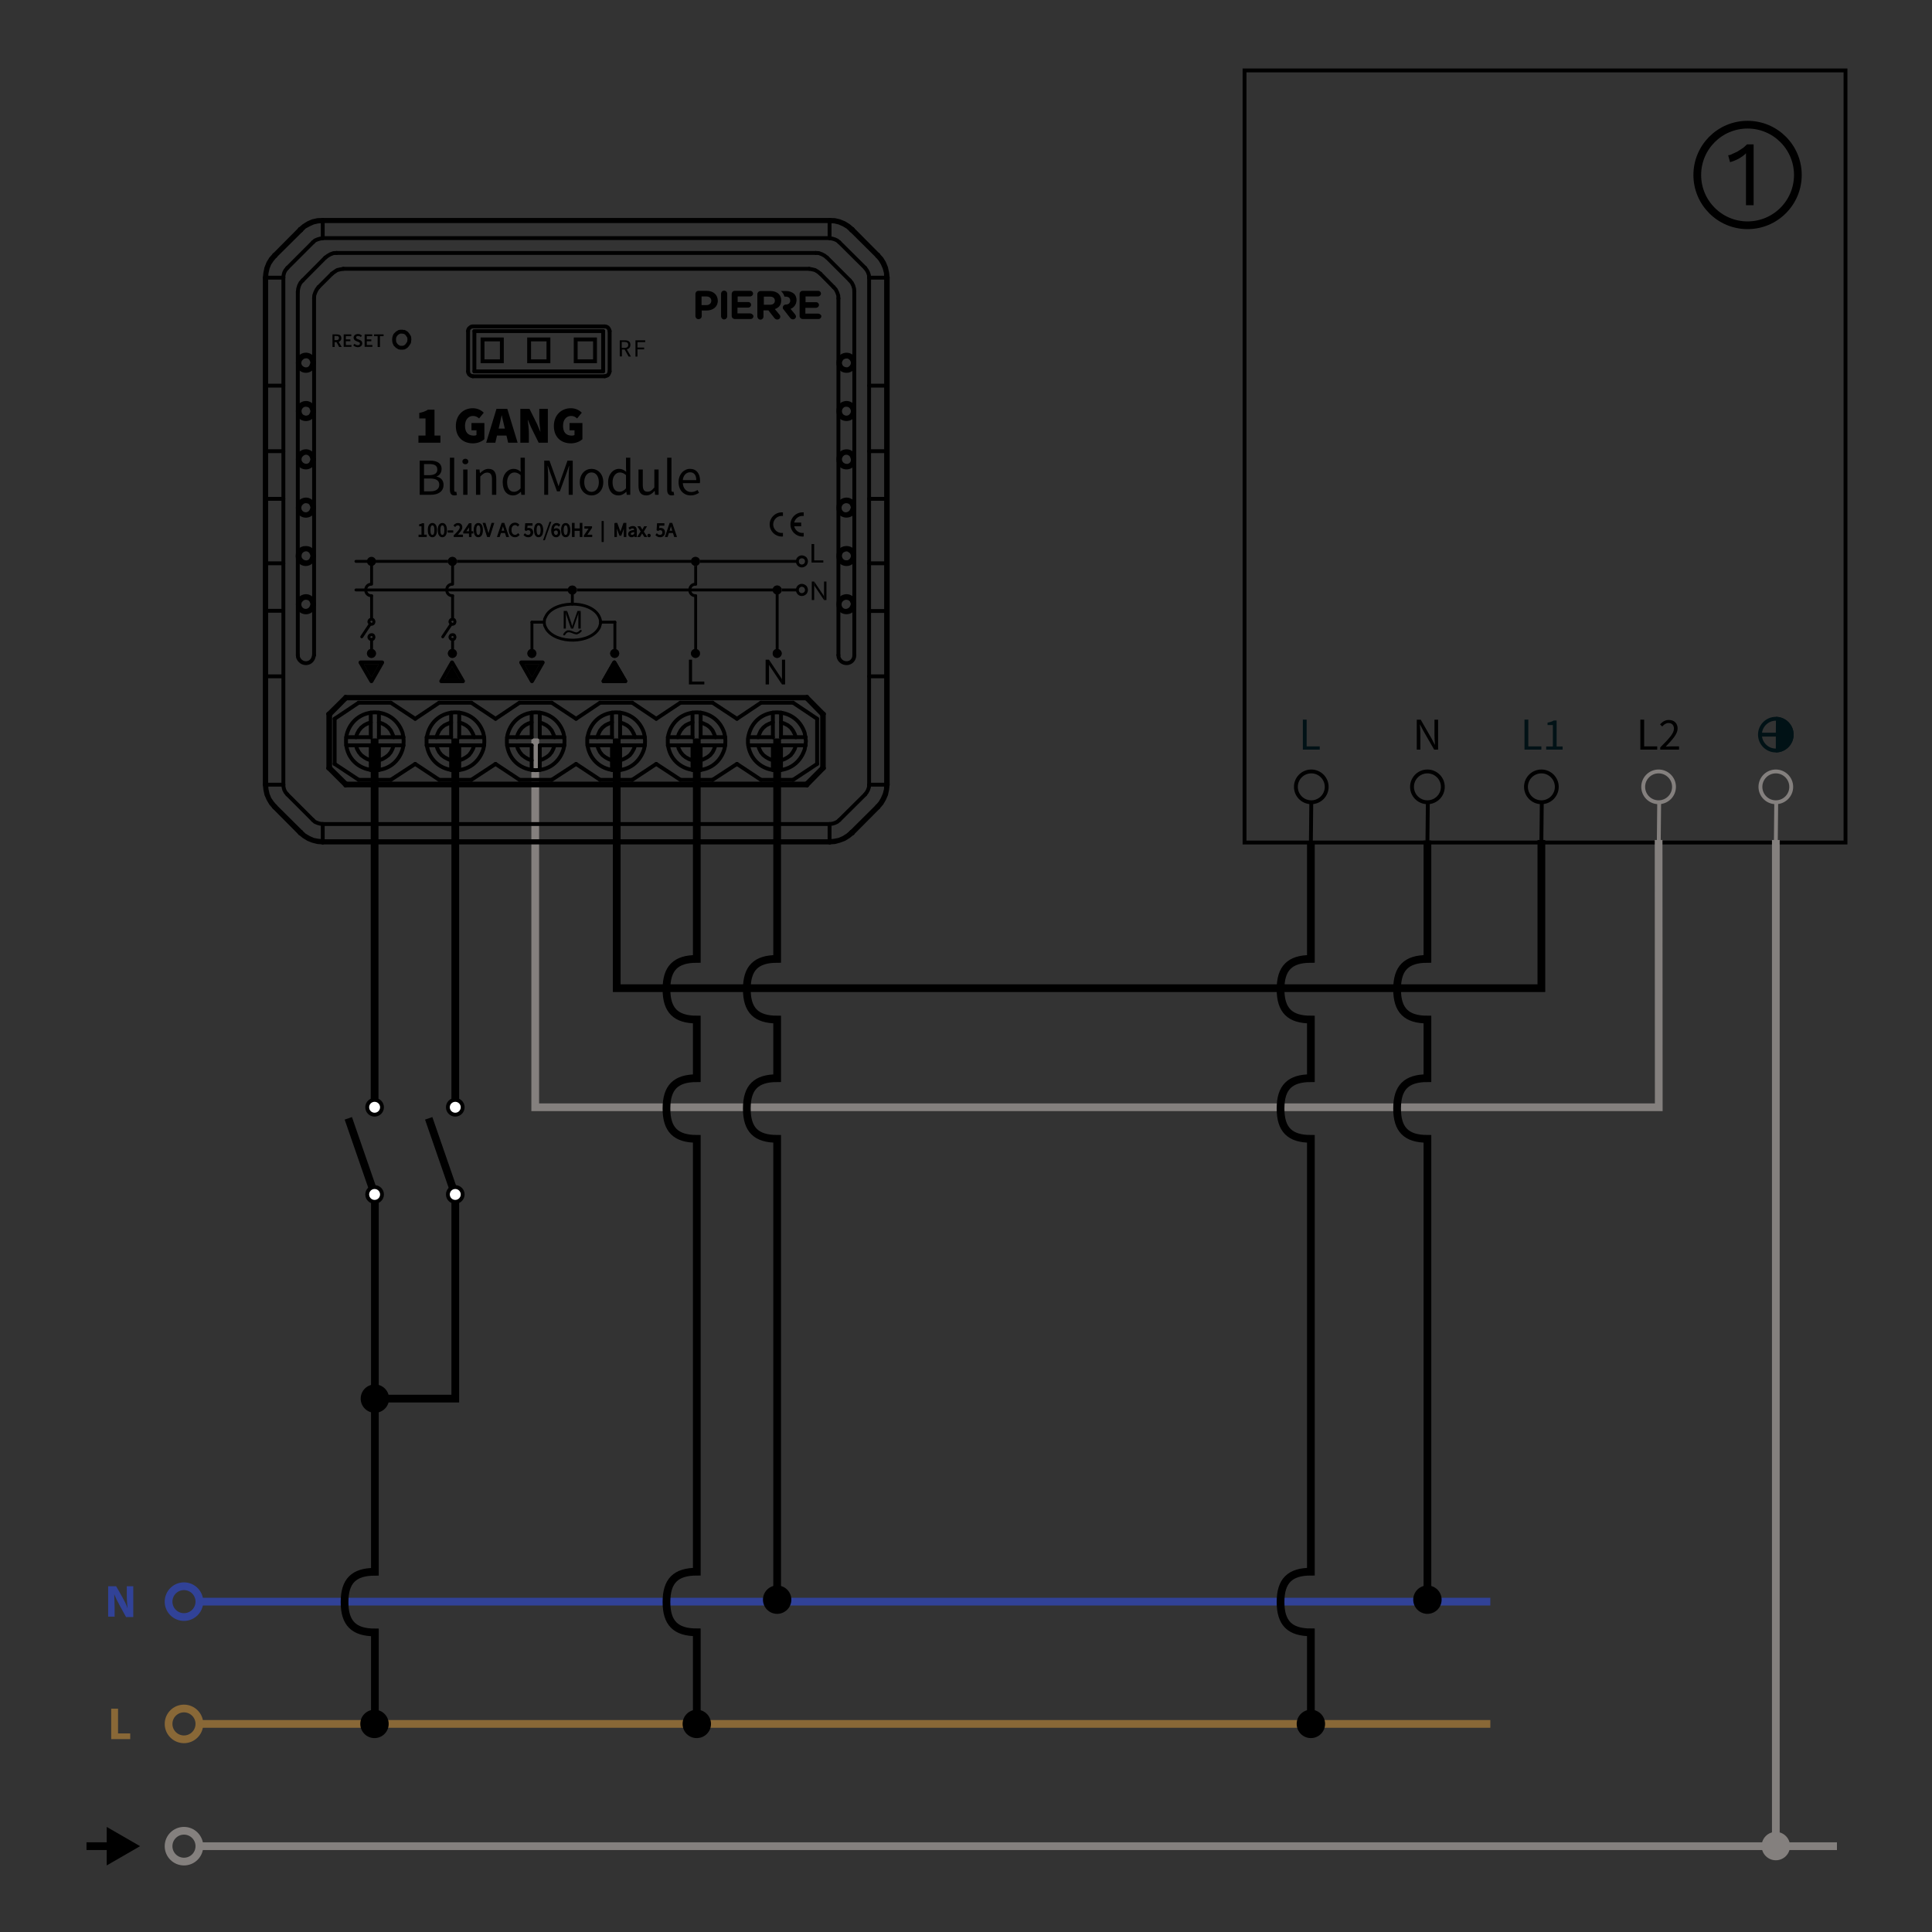 <?xml version="1.0" encoding="utf-8"?>
<!-- Generator: Adobe Illustrator 27.8.1, SVG Export Plug-In . SVG Version: 6.00 Build 0)  -->
<svg version="1.1" xmlns="http://www.w3.org/2000/svg" xmlns:xlink="http://www.w3.org/1999/xlink" x="0px" y="0px"
	 viewBox="0 0 500 500" style="enable-background:new 0 0 500 500;" xml:space="preserve">
<rect x="0" y="0" width="500" height="500" fill="#333333" stroke="none"/>
<style type="text/css">
	.st0{fill:#011216;}
	.st1{fill:none;stroke:#011216;stroke-miterlimit:10;}
	.st2{fill:none;stroke:#84807E;stroke-miterlimit:10;}
	.st3{fill:none;stroke:#000000;stroke-miterlimit:10;}
	.st4{fill:none;stroke:#000000;stroke-width:2;stroke-linecap:square;stroke-miterlimit:10;}
	.st5{fill:none;stroke:#84807E;stroke-width:2;stroke-miterlimit:10;}
	.st6{fill:none;stroke:#896837;stroke-width:2;stroke-miterlimit:10;}
	.st7{fill:none;stroke:#314297;stroke-width:2;stroke-miterlimit:10;}
	.st8{fill:#896837;}
	.st9{fill:#314297;}
	.st10{fill:none;stroke:#000000;stroke-width:2;stroke-miterlimit:10;}
	.st11{fill:#FFFFFF;stroke:#000000;stroke-miterlimit:10;}
	.st12{fill:#84807E;}
	.st13{fill:none;stroke:#000000;stroke-linecap:round;stroke-linejoin:round;stroke-miterlimit:10;}
	.st14{fill-rule:evenodd;clip-rule:evenodd;}
	.st15{fill:none;stroke:#231F20;stroke-linecap:round;stroke-linejoin:round;stroke-miterlimit:10;}
	.st16{fill-rule:evenodd;clip-rule:evenodd;stroke:#000000;stroke-linecap:round;stroke-linejoin:round;stroke-miterlimit:10;}
	.st17{stroke:#000000;stroke-linecap:round;stroke-linejoin:round;stroke-miterlimit:10;}
	.st18{fill:none;stroke:#000000;stroke-width:0.75;stroke-linecap:round;stroke-linejoin:round;stroke-miterlimit:10;}
	.st19{fill-rule:evenodd;clip-rule:evenodd;fill:#231F20;}
	.st20{fill:none;stroke:#000000;stroke-width:0.5;stroke-linecap:round;stroke-linejoin:round;stroke-miterlimit:10;}
	.st21{stroke:#000000;stroke-width:0.25;stroke-miterlimit:10;}
</style>
<g id="For_curtain">
</g>
<g>
</g>
<g id="Layer_4">
</g>
<g>
	<g>
		<path class="st0" d="M337.176,186.246h0.987v6.918h3.383v0.835h-4.37V186.246z"/>
	</g>
	<g>
		<path class="st0" d="M394.538,186.246h0.987v6.918h3.383v0.835h-4.37V186.246z"/>
		<path class="st0" d="M400.152,193.191h1.726v-5.546h-1.372v-0.625c0.685-0.121,1.185-0.304,1.602-0.554
			h0.743v6.725h1.555v0.809h-4.253V193.191z"/>
	</g>
	<g>
		<path d="M366.656,186.247h1.019l2.806,4.874l0.837,1.605h0.047c-0.05-0.782-0.126-1.656-0.126-2.467
			v-4.012h0.937v7.753h-1.018l-2.806-4.878l-0.837-1.601h-0.047c0.05,0.785,0.126,1.611,0.126,2.422
			v4.058h-0.937V186.247z"/>
	</g>
	<g>
		<path d="M424.519,186.248h0.985v6.915h3.382v0.835h-4.368V186.248z"/>
		<path d="M429.671,193.423c2.263-2.257,3.544-3.613,3.544-4.837c0-0.86-0.467-1.47-1.429-1.47
			c-0.631,0-1.172,0.399-1.601,0.903l-0.564-0.549c0.63-0.692,1.309-1.145,2.284-1.145
			c1.392,0,2.26,0.879,2.26,2.218c0,1.413-1.298,2.818-3.074,4.685
			c0.408-0.032,0.876-0.064,1.266-0.064h2.177v0.835h-4.864V193.423z"/>
	</g>
	<g>
		<path class="st0" d="M459.582,190.123v4.607c2.528,0,4.607-2.08,4.607-4.607
			c0-2.515-2.059-4.589-4.574-4.607L459.582,190.123z"/>
		<g>
			<path class="st0" d="M459.582,186.516c1.989,0,3.607,1.618,3.607,3.607c0,1.989-1.618,3.607-3.607,3.607
				s-3.607-1.618-3.607-3.607C455.975,188.134,457.593,186.516,459.582,186.516 M459.582,185.516
				c-2.545,0-4.607,2.063-4.607,4.607c0,2.545,2.063,4.607,4.607,4.607s4.607-2.063,4.607-4.607
				C464.19,187.578,462.127,185.516,459.582,185.516L459.582,185.516z"/>
		</g>
		<g>
			<line class="st1" x1="455.777" y1="190.123" x2="460.351" y2="190.123"/>
		</g>
	</g>
	<line class="st2" x1="429.286" y1="218.031" x2="429.392" y2="207.623"/>
	<line class="st2" x1="459.582" y1="218.031" x2="459.688" y2="207.623"/>
	<rect x="322.083" y="18.225" class="st3" width="155.532" height="199.818"/>
	<circle class="st3" cx="339.361" cy="203.636" r="3.987"/>
	<circle class="st3" cx="369.416" cy="203.636" r="3.987"/>
	<circle class="st3" cx="398.908" cy="203.636" r="3.987"/>
	<circle class="st2" cx="429.245" cy="203.636" r="3.987"/>
	<circle class="st2" cx="459.582" cy="203.636" r="3.987"/>
	<line class="st3" x1="339.255" y1="218.031" x2="339.361" y2="207.623"/>
	<line class="st3" x1="369.416" y1="218.031" x2="369.522" y2="207.623"/>
	<line class="st3" x1="398.908" y1="218.031" x2="399.013" y2="207.623"/>
	<ellipse class="st4" cx="452.27" cy="45.284" rx="13.016" ry="13.016"/>
	<g>
		<path d="M451.86,53.103V41.569c0-0.33,0-0.577,0-0.906c0-0.33,0-0.577,0-0.989
			c-0.494,0.494-1.153,0.989-1.895,1.4c-0.741,0.412-1.483,0.659-2.224,0.906l-0.494-1.812
			c0.33,0,0.659-0.082,1.071-0.33c0.412-0.165,0.906-0.412,1.4-0.659
			c0.494-0.33,0.906-0.577,1.4-0.906c0.412-0.33,0.659-0.577,0.989-0.906h1.73V53.103
			C453.755,53.103,451.86,53.103,451.86,53.103z"/>
	</g>
	<line class="st5" x1="459.582" y1="217.389" x2="459.582" y2="477.762"/>
	<polyline class="st5" points="429.245,217.389 429.286,286.561 138.518,286.561 138.518,191.111 	"/>
	<line class="st6" x1="52.243" y1="446.145" x2="385.697" y2="446.145"/>
	<circle class="st7" cx="47.612" cy="414.503" r="3.987"/>
	<circle class="st6" cx="47.612" cy="446.145" r="3.987"/>
	<circle class="st5" cx="47.612" cy="477.788" r="3.987"/>
	<line class="st7" x1="52.243" y1="414.503" x2="385.697" y2="414.503"/>
	<circle cx="96.917" cy="446.145" r="3.674"/>
	<circle cx="180.331" cy="446.145" r="3.674"/>
	<circle cx="339.255" cy="446.145" r="3.674"/>
	<circle cx="201.126" cy="413.992" r="3.674"/>
	<circle cx="369.416" cy="413.992" r="3.674"/>
	<circle cx="97.018" cy="361.963" r="3.674"/>
	<g>
		<g>
			<g>
				<g>
					<path class="st8" d="M28.78,442.207h1.772v6.399h3.15v1.477h-4.923V442.207z"/>
				</g>
			</g>
		</g>
	</g>
	<line class="st5" x1="52.243" y1="477.788" x2="475.4" y2="477.788"/>
	<g>
		<g>
			<g>
				<g>
					<path class="st9" d="M27.992,418.49v-7.975h2.067l1.674,2.954c0.492,0.886,0.985,1.871,1.28,2.757
						l0,0c-0.098-1.083-0.197-2.166-0.197-3.347v-2.363h1.674v7.975h-1.871l-1.674-3.052
						c-0.492-0.886-0.985-1.871-1.378-2.855l0,0c0,1.083,0.098,2.166,0.098,3.446v2.363h-1.674V418.49z"
						/>
				</g>
			</g>
		</g>
	</g>
	<polyline class="st10" points="96.145,361.963 117.823,361.963 117.823,309.287 110.947,289.424 	"/>
	<path class="st3" d="M117.823,286.561"/>
	<line class="st10" x1="117.823" y1="191.102" x2="117.823" y2="286.561"/>
	<path class="st3" d="M96.947,286.561"/>
	<line class="st10" x1="96.947" y1="191.102" x2="96.947" y2="286.561"/>
	<circle class="st11" cx="96.947" cy="286.561" r="1.914"/>
	<circle class="st11" cx="117.823" cy="286.561" r="1.914"/>
	<polyline class="st10" points="97.018,361.963 97.018,309.287 90.142,289.424 	"/>
	<circle class="st11" cx="96.947" cy="309.123" r="1.914"/>
	<circle class="st11" cx="117.823" cy="309.123" r="1.914"/>
	<path class="st10" d="M97.018,447.649v-21.979v-3.196c-5.45,0-7.851-2.401-7.851-7.851
		c0-5.45,2.401-7.851,7.851-7.851v-2.341v-9.79v-32.838"/>
	<g>
		<g>
			<line class="st10" x1="29.075" y1="477.788" x2="22.386" y2="477.788"/>
			<g>
				<polygon points="27.616,472.802 36.251,477.788 27.616,482.774 				"/>
			</g>
		</g>
	</g>
	<path class="st10" d="M180.331,445.862v-20.217v-3.196c-5.45,0-7.851-2.401-7.851-7.851
		c0-5.45,2.401-7.851,7.851-7.851v-2.341v-7.147v-89.682v-9.648v-3.196
		c-5.45,0-7.851-2.401-7.851-7.851c0-5.45,2.401-7.851,7.851-7.851v-2.341v-9.633v-3.196
		c-5.45,0-7.851-2.401-7.851-7.851c0-5.45,2.401-7.851,7.851-7.851v-2.341v-54.707"/>
	<path class="st10" d="M339.255,445.862v-20.217v-3.196c-5.45,0-7.851-2.401-7.851-7.851
		c0-5.45,2.401-7.851,7.851-7.851v-2.341v-7.147v-89.682v-9.648v-3.196
		c-5.45,0-7.851-2.401-7.851-7.851c0-5.45,2.401-7.851,7.851-7.851v-2.341v-9.633v-3.196
		c-5.45,0-7.851-2.401-7.851-7.851c0-5.45,2.401-7.851,7.851-7.851v-2.341v-28.125"/>
	<path class="st10" d="M201.126,413.992V307.577v-9.648v-3.196c-5.45,0-7.851-2.401-7.851-7.851
		c0-5.45,2.401-7.851,7.851-7.851v-2.341v-9.633v-3.196c-5.45,0-7.851-2.401-7.851-7.851
		c0-5.45,2.401-7.851,7.851-7.851v-2.341v-54.707"/>
	<path class="st10" d="M369.416,413.992V307.577v-9.648v-3.196c-5.45,0-7.851-2.401-7.851-7.851
		c0-5.45,2.401-7.851,7.851-7.851v-2.341v-9.633v-3.196c-5.45,0-7.851-2.401-7.851-7.851
		c0-5.45,2.401-7.851,7.851-7.851v-2.341v-28.285"/>
	<polyline class="st10" points="398.908,217.389 398.908,255.736 159.61,255.736 159.61,191.102 	"/>
	<circle class="st12" cx="459.582" cy="477.762" r="3.674"/>
	<line class="st13" x1="121.14" y1="96.113" x2="121.14" y2="85.692"/>
	<line class="st13" x1="122.776" y1="85.692" x2="122.776" y2="96.113"/>
	<line class="st13" x1="156.094" y1="96.113" x2="156.094" y2="85.692"/>
	<line class="st13" x1="157.776" y1="85.692" x2="157.776" y2="96.113"/>
	<line class="st13" x1="122.355" y1="97.374" x2="156.514" y2="97.374"/>
	<line class="st13" x1="122.776" y1="96.113" x2="156.094" y2="96.113"/>
	<line class="st13" x1="156.094" y1="85.692" x2="122.776" y2="85.692"/>
	<line class="st13" x1="156.514" y1="84.477" x2="122.355" y2="84.477"/>
	<polyline class="st13" points="121.14,96.113 121.187,96.486 121.374,96.86 121.701,97.141 121.981,97.281 
		122.355,97.374 	"/>
	<polyline class="st13" points="122.355,84.477 121.981,84.524 121.701,84.711 121.374,84.991 121.187,85.318 
		121.14,85.692 	"/>
	<polyline class="st13" points="156.514,97.374 156.888,97.281 157.262,97.141 157.495,96.86 157.682,96.486 
		157.776,96.113 	"/>
	<polyline class="st13" points="157.776,85.692 157.682,85.318 157.495,84.991 157.262,84.711 156.888,84.524 
		156.514,84.477 	"/>
	<path class="st3" d="M105.953,87.888l-0.047-0.607l-0.14-0.28l-0.047-0.093
		c0-0.047-0.047-0.047-0.093-0.093l-0.047-0.093l-0.093-0.14c-0.093-0.093-0.14-0.187-0.234-0.28
		l-0.093-0.093l-0.234-0.14c-0.047-0.047-0.093-0.047-0.14-0.093l-0.187-0.093H104.411
		c-0.093,0-0.187,0-0.28-0.047h-0.14h-0.14c-0.047,0-0.14,0-0.187,0l-0.327,0.047l-0.561,0.327
		l-0.093,0.093c-0.093,0.047-0.14,0.14-0.187,0.187l-0.187,0.187v0.047
		c-0.14,0.187-0.234,0.374-0.28,0.654l-0.047,0.514l0.047,0.561
		c0.047,0.234,0.14,0.467,0.28,0.654v0.047l0.187,0.187c0.047,0.093,0.14,0.14,0.187,0.187
		l0.093,0.093l0.561,0.327l0.327,0.047c0.047,0,0.14,0,0.187,0h0.14h0.14
		c0.093,0,0.187,0,0.234-0.047h0.187l0.187-0.093c0.047,0,0.093-0.047,0.14-0.093l0.234-0.14
		l0.093-0.093c0.093-0.093,0.14-0.187,0.234-0.28l0.093-0.14l0.047-0.093
		c0.047-0.047,0.047-0.047,0.093-0.093l0.047-0.093l0.14-0.234L105.953,87.888z"/>
	<rect x="124.878" y="87.841" class="st3" width="5" height="5.654"/>
	<rect x="136.935" y="87.841" class="st3" width="5" height="5.654"/>
	<rect x="148.991" y="87.841" class="st3" width="5" height="5.654"/>
	<g>
		<g>
			<g>
				<g>
					<path d="M202.169,77.748L202.169,77.748c0-0.374-0.047-0.701-0.187-0.981
						c-0.093-0.28-0.28-0.514-0.467-0.701c-0.467-0.467-1.215-0.748-2.15-0.748h-2.523
						c-0.467,0-0.841,0.374-0.841,0.841v5.701c0,0.374,0.234,0.748,0.607,0.841
						c0.514,0.14,0.981-0.28,0.981-0.794v-1.589l0,0h1.262l0,0l1.542,1.963
						c0.187,0.234,0.421,0.421,0.794,0.421c0.374,0,0.748-0.28,0.748-0.748
						c0-0.234-0.093-0.421-0.28-0.607l-1.122-1.355l0,0C201.608,79.617,202.169,78.916,202.169,77.748z
						 M200.533,77.841c0,0.607-0.467,1.028-1.215,1.028h-1.636l0,0v-2.103l0,0h1.589
						C200.066,76.767,200.533,77.14,200.533,77.841L200.533,77.841z"/>
				</g>
			</g>
		</g>
		<g>
			<g>
				<path d="M182.916,75.271h-2.15c-0.467,0-0.794,0.374-0.794,0.794v5.701
					c0,0.467,0.374,0.888,0.888,0.841c0.421-0.047,0.748-0.374,0.748-0.794v-1.449l0,0h1.215
					c1.636,0,2.944-0.888,2.944-2.57l0,0C185.72,76.299,184.645,75.271,182.916,75.271z M184.084,77.841
					c0,0.607-0.467,1.122-1.262,1.122h-1.262l0,0v-2.243l0,0h1.215
					C183.57,76.72,184.084,77.14,184.084,77.841L184.084,77.841z"/>
			</g>
		</g>
		<g>
			<g>
				<path d="M187.215,75.225c-0.374,0.093-0.607,0.421-0.607,0.841v5.748
					c0,0.374,0.234,0.748,0.607,0.841c0.514,0.093,0.981-0.28,0.981-0.794v-5.841
					C188.197,75.505,187.776,75.131,187.215,75.225z"/>
			</g>
		</g>
		<g>
			<g>
				<path d="M194.131,81.112h-3.271l0,0v-1.495l0,0h2.757c0.327,0,0.654-0.234,0.748-0.561
					c0.093-0.467-0.234-0.888-0.701-0.888h-2.757l0,0v-1.449l0,0h3.224c0.327,0,0.654-0.234,0.748-0.561
					c0.093-0.467-0.234-0.888-0.701-0.888h-4.019c-0.467,0-0.794,0.374-0.794,0.794v5.701
					c0,0.467,0.374,0.794,0.794,0.794h4.112c0.467,0,0.794-0.421,0.701-0.888
					C194.785,81.346,194.458,81.112,194.131,81.112z"/>
			</g>
		</g>
		<g>
			<g>
				<path d="M211.701,81.159h-3.271l0,0v-1.495l0,0h2.757c0.327,0,0.654-0.234,0.748-0.561
					c0.093-0.467-0.234-0.888-0.701-0.888h-2.757l0,0v-1.495l0,0h3.224c0.327,0,0.654-0.234,0.748-0.561
					c0.093-0.467-0.234-0.888-0.701-0.888h-4.019c-0.467,0-0.794,0.374-0.794,0.794v5.701
					c0,0.467,0.374,0.794,0.794,0.794h4.112c0.467,0,0.794-0.421,0.701-0.888
					C212.356,81.346,212.029,81.159,211.701,81.159z"/>
			</g>
		</g>
		<g>
			<g>
				<path d="M204.599,79.944L204.599,79.944l1.122,1.355c0.14,0.187,0.28,0.374,0.28,0.607
					c0,0.421-0.374,0.748-0.748,0.748c-0.374,0-0.607-0.187-0.794-0.421l-1.682-2.15
					c-0.047-0.047-0.047-0.047-0.093-0.093c-0.047-0.093-0.093-0.234-0.093-0.374c0,0,0,0,0-0.047
					c0-0.234,0.14-0.467,0.327-0.607c0.14-0.093,0.28-0.14,0.421-0.14
					c0.748,0,1.168-0.421,1.168-1.028l0,0c0-0.701-0.467-1.028-1.262-1.028h-0.234
					c-0.14-0.514-0.374-0.935-0.748-1.308c-0.047-0.047-0.093-0.093-0.187-0.14h1.308
					c0.935,0,1.636,0.28,2.15,0.748c0.421,0.421,0.607,0.981,0.607,1.682v0.047
					C206.047,78.869,205.486,79.57,204.599,79.944z"/>
			</g>
		</g>
	</g>
	<g>
		<path d="M160.393,88.075h1.308c0.841,0,1.449,0.28,1.449,1.168c0,0.841-0.607,1.215-1.449,1.215
			h-0.748v1.776h-0.561L160.393,88.075L160.393,88.075z M161.608,90.038
			c0.654,0,0.981-0.28,0.981-0.794c0-0.561-0.374-0.748-0.981-0.748h-0.701v1.542H161.608z
			 M162.028,90.084l1.262,2.196h-0.607l-1.075-1.916L162.028,90.084z"/>
		<path d="M164.411,88.075h2.57v0.467h-2.009v1.402h1.729v0.467h-1.729v1.869h-0.514v-4.206H164.411z"/>
	</g>
	<g>
		<path d="M86,86.533h1.122c0.701,0,1.215,0.234,1.215,0.981c0,0.701-0.514,1.028-1.215,1.028
			h-0.514v1.262H86.046v-3.271H86z M87.028,88.028c0.467,0,0.701-0.187,0.701-0.561
			c0-0.374-0.234-0.514-0.701-0.514h-0.467v1.075H87.028z M86.981,88.355l0.421-0.327l1.028,1.776
			h-0.654L86.981,88.355z"/>
		<path d="M88.944,86.533h1.963v0.467h-1.402v0.841h1.168v0.467h-1.168v0.981h1.449v0.467h-2.009
			C88.944,89.757,88.944,86.533,88.944,86.533z"/>
		<path d="M91.42,89.384l0.327-0.421c0.234,0.234,0.561,0.374,0.841,0.374
			c0.374,0,0.561-0.187,0.561-0.421c0-0.28-0.234-0.374-0.514-0.467l-0.467-0.187
			c-0.327-0.14-0.654-0.374-0.654-0.888c0-0.514,0.467-0.935,1.121-0.935
			c0.374,0,0.748,0.14,1.028,0.421l-0.28,0.374c-0.187-0.187-0.421-0.28-0.701-0.28
			c-0.327,0-0.514,0.14-0.514,0.374c0,0.28,0.234,0.374,0.514,0.467l0.421,0.187
			c0.374,0.14,0.654,0.421,0.654,0.888c0,0.514-0.421,0.981-1.168,0.981
			C92.168,89.851,91.747,89.664,91.42,89.384z"/>
		<path d="M94.364,86.533h1.963v0.467h-1.402v0.841h1.168v0.467h-1.168v0.981h1.449v0.467h-2.009
			V86.533z"/>
		<path d="M97.729,87h-0.935v-0.467h2.477v0.467H98.336v2.804h-0.607V87z"/>
	</g>
	<line class="st13" x1="71" y1="65.972" x2="77.635" y2="59.29"/>
	<line class="st13" x1="71.233" y1="66.253" x2="77.916" y2="59.617"/>
	<line class="st13" x1="77.635" y1="215.646" x2="71" y2="208.964"/>
	<line class="st13" x1="77.916" y1="215.319" x2="71.233" y2="208.683"/>
	<line class="st13" x1="74.364" y1="69.337" x2="81" y2="62.701"/>
	<line class="st13" x1="81" y1="212.235" x2="74.364" y2="205.599"/>
	<line class="st13" x1="84.177" y1="66.673" x2="78.336" y2="72.561"/>
	<line class="st13" x1="82.448" y1="74.29" x2="85.906" y2="70.832"/>
	<line class="st13" x1="84.972" y1="198.823" x2="89.411" y2="203.263"/>
	<line class="st13" x1="214.739" y1="218.029" x2="83.523" y2="218.029"/>
	<line class="st13" x1="85.439" y1="198.683" x2="89.598" y2="202.795"/>
	<line class="st13" x1="73.336" y1="71.86" x2="73.336" y2="203.076"/>
	<line class="st13" x1="214.692" y1="217.702" x2="83.523" y2="217.702"/>
	<line class="st13" x1="214.692" y1="213.263" x2="83.523" y2="213.263"/>
	<line class="st13" x1="77.074" y1="75.505" x2="77.074" y2="169.524"/>
	<line class="st13" x1="81.28" y1="169.524" x2="81.28" y2="77.234"/>
	<line class="st13" x1="83.523" y1="213.263" x2="83.523" y2="217.702"/>
	<line class="st13" x1="83.523" y1="57.234" x2="83.523" y2="61.626"/>
	<line class="st13" x1="208.851" y1="203.263" x2="89.411" y2="203.263"/>
	<line class="st13" x1="224.926" y1="203.076" x2="229.318" y2="203.076"/>
	<line class="st13" x1="208.664" y1="202.795" x2="89.598" y2="202.795"/>
	<line class="st13" x1="68.897" y1="203.076" x2="73.336" y2="203.076"/>
	<line class="st13" x1="85.439" y1="184.945" x2="84.972" y2="184.758"/>
	<line class="st13" x1="89.598" y1="180.739" x2="89.411" y2="180.365"/>
	<line class="st13" x1="84.972" y1="198.823" x2="84.972" y2="184.758"/>
	<line class="st13" x1="85.439" y1="198.683" x2="85.439" y2="184.945"/>
	<polyline class="st13" points="89.598,180.739 208.664,180.739 193.664,180.739 	"/>
	<line class="st13" x1="89.411" y1="180.365" x2="208.851" y2="180.365"/>
	<line class="st13" x1="212.776" y1="198.683" x2="213.197" y2="198.823"/>
	<line class="st13" x1="89.598" y1="202.795" x2="89.411" y2="203.263"/>
	<line class="st13" x1="89.411" y1="180.365" x2="84.972" y2="184.758"/>
	<line class="st13" x1="89.598" y1="180.739" x2="85.439" y2="184.945"/>
	<line class="st13" x1="229.505" y1="145.786" x2="224.926" y2="145.786"/>
	<polyline class="st13" points="73.336,145.786 72.401,145.786 68.897,145.786 	"/>
	<polyline class="st13" points="73.336,129.103 72.401,129.103 68.897,129.103 	"/>
	<line class="st13" x1="224.926" y1="129.103" x2="229.505" y2="129.103"/>
	<line class="st13" x1="212.776" y1="184.945" x2="208.664" y2="180.739"/>
	<line class="st13" x1="213.197" y1="184.758" x2="208.851" y2="180.365"/>
	<line class="st13" x1="85.439" y1="198.683" x2="84.972" y2="198.823"/>
	<line class="st13" x1="208.664" y1="202.795" x2="208.851" y2="203.263"/>
	<line class="st13" x1="212.776" y1="184.945" x2="212.776" y2="198.683"/>
	<line class="st13" x1="213.197" y1="184.758" x2="213.197" y2="198.823"/>
	<line class="st13" x1="214.692" y1="61.626" x2="214.692" y2="57.234"/>
	<line class="st13" x1="214.692" y1="217.702" x2="214.692" y2="213.263"/>
	<line class="st13" x1="73.336" y1="71.86" x2="68.897" y2="71.86"/>
	<line class="st13" x1="229.318" y1="71.86" x2="224.926" y2="71.86"/>
	<line class="st13" x1="216.982" y1="77.234" x2="216.982" y2="169.524"/>
	<line class="st13" x1="221.094" y1="169.524" x2="221.094" y2="75.505"/>
	<line class="st13" x1="208.664" y1="180.739" x2="208.851" y2="180.365"/>
	<line class="st13" x1="212.776" y1="184.945" x2="213.197" y2="184.758"/>
	<line class="st13" x1="88.85" y1="69.57" x2="209.412" y2="69.57"/>
	<line class="st13" x1="211.094" y1="65.458" x2="87.121" y2="65.458"/>
	<line class="st13" x1="224.926" y1="203.076" x2="224.926" y2="71.86"/>
	<line class="st13" x1="83.523" y1="61.626" x2="214.692" y2="61.626"/>
	<line class="st13" x1="83.523" y1="57.234" x2="214.692" y2="57.234"/>
	<line class="st13" x1="83.523" y1="56.907" x2="214.739" y2="56.907"/>
	<line class="st13" x1="208.664" y1="202.795" x2="212.776" y2="198.683"/>
	<line class="st13" x1="208.851" y1="203.263" x2="213.197" y2="198.823"/>
	<line class="st13" x1="212.309" y1="70.832" x2="215.72" y2="74.29"/>
	<line class="st13" x1="219.926" y1="72.561" x2="214.038" y2="66.673"/>
	<line class="st13" x1="223.898" y1="205.599" x2="217.215" y2="212.235"/>
	<line class="st13" x1="227.029" y1="208.683" x2="220.346" y2="215.319"/>
	<line class="st13" x1="227.262" y1="208.964" x2="220.627" y2="215.646"/>
	<line class="st13" x1="217.215" y1="62.701" x2="223.898" y2="69.337"/>
	<line class="st13" x1="220.346" y1="59.617" x2="227.029" y2="66.253"/>
	<line class="st13" x1="220.627" y1="59.29" x2="227.262" y2="65.972"/>
	<polyline class="st13" points="77.635,215.646 78.616,216.44 79.738,217.141 80.906,217.609 82.215,217.936 
		83.523,218.029 	"/>
	<polyline class="st13" points="77.916,215.319 78.803,216.16 79.925,216.814 81.046,217.328 82.261,217.562 
		83.523,217.702 	"/>
	<polyline class="st13" points="73.336,203.076 73.383,203.73 73.57,204.431 73.897,205.038 74.364,205.599 	
		"/>
	<polyline class="st13" points="81,212.235 81.514,212.702 82.168,212.982 82.822,213.169 83.523,213.263 	
		"/>
	<path class="st13" d="M77.074,169.524l0.047,0.561c0.748,2.103,3.458,2.009,4.019,0l0.14-0.561"/>
	<path class="st13" d="M81.28,131.393l-0.14-0.561l-0.187-0.514c-0.981-1.636-3.224-1.262-3.832,0.514
		l-0.047,0.561l0.047,0.561c0.561,1.776,2.897,2.056,3.832,0.514l0.187-0.514L81.28,131.393z"/>
	<path class="st13" d="M81.28,143.87l-0.14-0.514l-0.187-0.561l-0.327-0.421l-0.421-0.327l-0.514-0.187
		l-0.561-0.047l-0.561,0.047l-0.514,0.187l-0.421,0.327l-0.327,0.421l-0.234,0.561l-0.047,0.514
		l0.047,0.561c0.607,1.869,2.944,2.056,3.832,0.514l0.187-0.514L81.28,143.87z"/>
	<path class="st13" d="M81.28,156.393l-0.14-0.561l-0.187-0.514c-0.981-1.636-3.224-1.262-3.832,0.514
		l-0.047,0.561l0.047,0.561c0.561,1.776,2.897,2.056,3.832,0.514l0.187-0.514L81.28,156.393z"/>
	<path class="st13" d="M80.859,131.393l-0.14-0.561l-0.234-0.514l-0.374-0.374l-0.561-0.187l-0.514-0.047
		l-0.561,0.14l-0.421,0.327l-0.374,0.421l-0.187,0.514v0.561c0.28,1.449,2.009,1.916,2.944,0.748
		l0.234-0.421L80.859,131.393z"/>
	<path class="st13" d="M80.859,156.393l-0.14-0.561l-0.234-0.514l-0.374-0.374l-0.561-0.187l-0.514-0.047
		l-0.561,0.14l-0.421,0.327l-0.374,0.421l-0.187,0.514v0.561c0.28,1.449,2.009,1.916,2.944,0.748
		l0.234-0.421L80.859,156.393z"/>
	<path class="st13" d="M80.859,143.87l-0.14-0.514l-0.234-0.514c-0.794-1.028-2.103-0.794-2.757,0.187
		l-0.187,0.561v0.561c0.28,1.355,2.103,1.916,2.944,0.748l0.234-0.514L80.859,143.87z"/>
	<polyline class="st13" points="71,65.972 70.112,66.953 69.458,68.028 68.943,69.29 68.663,70.598 
		68.523,71.86 68.523,203.076 68.663,204.337 68.943,205.646 69.458,206.814 70.112,207.936 
		71,208.964 	"/>
	<polyline class="st13" points="83.523,56.907 82.215,56.953 80.906,57.234 79.738,57.748 78.616,58.449 
		77.635,59.29 	"/>
	<polyline class="st13" points="71.233,66.253 70.439,67.187 69.738,68.215 69.271,69.383 68.99,70.645 
		68.897,71.86 68.897,203.076 68.99,204.291 69.271,205.552 69.738,206.721 70.439,207.749 
		71.233,208.683 	"/>
	<polyline class="st13" points="83.523,57.234 82.261,57.327 81.046,57.608 79.925,58.122 78.803,58.729 
		77.916,59.617 	"/>
	<polyline class="st13" points="88.85,69.57 88.056,69.71 87.261,69.897 86.607,70.318 85.906,70.832 	"/>
	<polyline class="st13" points="82.448,74.29 81.981,74.897 81.607,75.645 81.327,76.439 81.28,77.234 	"/>
	<polyline class="st13" points="87.121,65.458 86.327,65.505 85.532,65.785 84.878,66.159 84.177,66.673 	"/>
	<polyline class="st13" points="78.336,72.561 77.775,73.168 77.401,73.916 77.168,74.711 77.074,75.505 	"/>
	<polyline class="st13" points="83.523,61.626 82.822,61.767 82.168,61.953 81.514,62.234 81,62.701 	"/>
	<polyline class="st13" points="74.364,69.337 73.897,69.897 73.57,70.505 73.383,71.206 73.336,71.86 	"/>
	<path class="st13" d="M81.28,106.393l-0.14-0.561l-0.187-0.514c-0.981-1.636-3.224-1.262-3.832,0.514
		l-0.047,0.561l0.047,0.561c0.561,1.776,2.897,2.056,3.832,0.514l0.187-0.514L81.28,106.393z"/>
	<path class="st13" d="M81.28,118.87l-0.14-0.514l-0.187-0.514c-0.841-1.589-3.224-1.402-3.832,0.514
		l-0.047,0.514l0.047,0.561c0.607,1.869,2.944,2.056,3.832,0.514l0.187-0.514L81.28,118.87z"/>
	<path class="st13" d="M81.28,93.87l-0.14-0.514l-0.187-0.514c-0.841-1.589-3.224-1.402-3.832,0.514
		l-0.047,0.514l0.047,0.561c0.607,1.869,2.944,2.056,3.832,0.514l0.187-0.514L81.28,93.87z"/>
	<path class="st13" d="M80.859,93.87l-0.14-0.514l-0.234-0.514l-0.374-0.374l-0.561-0.234h-0.514
		l-0.561,0.14l-0.421,0.327l-0.374,0.421l-0.187,0.514v0.561c0.28,1.355,2.103,1.916,2.944,0.748
		l0.234-0.514L80.859,93.87z"/>
	<polygon class="st13" points="80.859,106.393 80.719,105.879 80.486,105.365 80.112,104.991 79.551,104.804 
		79.084,104.757 78.523,104.851 78.056,105.178 77.729,105.599 77.542,106.113 77.542,106.673 
		77.729,107.234 78.056,107.655 78.523,107.935 79.084,108.075 79.551,108.028 80.112,107.842 
		80.486,107.421 80.719,106.954 	"/>
	<path class="st13" d="M80.859,118.87l-0.14-0.514l-0.234-0.514c-0.841-1.028-2.056-0.794-2.757,0.234
		l-0.187,0.514v0.561c0.28,1.355,2.103,1.916,2.944,0.748l0.234-0.514L80.859,118.87z"/>
	<polyline class="st13" points="214.739,218.029 216.047,217.936 217.262,217.609 218.524,217.141 
		219.645,216.44 220.627,215.646 	"/>
	<polyline class="st13" points="214.692,217.702 216,217.562 217.169,217.328 218.337,216.814 
		219.365,216.16 220.346,215.319 	"/>
	<polyline class="st13" points="214.692,213.263 215.44,213.169 216.047,212.982 216.655,212.702 
		217.215,212.235 	"/>
	<polyline class="st13" points="223.898,205.599 224.318,205.038 224.645,204.431 224.879,203.73 
		224.926,203.076 	"/>
	<path class="st13" d="M216.982,169.524l0.047,0.561c0.607,2.009,3.458,2.103,4.019,0l0.047-0.561"/>
	<path class="st13" d="M221.094,131.393l-0.047-0.561l-0.187-0.514c-0.935-1.636-3.318-1.262-3.832,0.514
		l-0.047,0.561l0.047,0.561c0.421,1.729,2.944,2.056,3.832,0.514l0.187-0.514L221.094,131.393z"/>
	<path class="st13" d="M221.094,143.87l-0.047-0.514l-0.187-0.561c-0.794-1.542-3.551-1.215-3.832,0.561
		l-0.047,0.514l0.047,0.561c0.467,1.822,2.991,2.103,3.832,0.514l0.187-0.514L221.094,143.87z"/>
	<path class="st13" d="M221.094,156.393l-0.047-0.561l-0.187-0.514c-0.935-1.636-3.318-1.262-3.832,0.514
		l-0.047,0.561l0.047,0.561c0.421,1.729,2.944,2.056,3.832,0.514l0.187-0.514L221.094,156.393z"/>
	<path class="st13" d="M220.72,156.393l-0.14-0.561l-0.234-0.514l-0.421-0.374l-0.514-0.187l-0.561-0.047
		l-0.514,0.14l-0.514,0.327l-0.327,0.421l-0.187,0.514v0.561c0.28,1.542,1.963,1.869,2.944,0.748
		l0.234-0.421L220.72,156.393z"/>
	<polygon class="st13" points="220.72,143.87 220.627,143.356 220.346,142.842 219.926,142.515 
		219.458,142.234 218.898,142.188 218.384,142.374 217.916,142.608 217.589,143.029 217.402,143.589 
		217.402,144.15 217.589,144.664 217.916,145.085 218.384,145.412 218.898,145.505 219.458,145.505 
		219.926,145.272 220.346,144.898 220.627,144.384 	"/>
	<path class="st13" d="M220.72,131.393l-0.14-0.561l-0.234-0.514l-0.421-0.374l-0.514-0.187l-0.561-0.047
		l-0.514,0.14l-0.514,0.327l-0.327,0.421l-0.187,0.514v0.561c0.28,1.542,1.963,1.869,2.944,0.748
		l0.234-0.421L220.72,131.393z"/>
	<polyline class="st13" points="220.627,59.29 219.645,58.449 218.524,57.748 217.262,57.234 216.047,56.953 
		214.739,56.907 	"/>
	<polyline class="st13" points="227.262,65.972 228.15,66.953 228.804,68.028 229.318,69.29 229.599,70.598 
		229.739,71.86 229.739,203.076 229.599,204.337 229.318,205.646 228.804,206.814 228.15,207.936 
		227.262,208.964 	"/>
	<polyline class="st13" points="220.346,59.617 219.365,58.729 218.337,58.122 217.169,57.608 216,57.327 
		214.692,57.234 	"/>
	<polyline class="st13" points="227.029,66.253 227.823,67.187 228.43,68.215 228.944,69.383 229.272,70.645 
		229.318,71.86 229.318,203.076 229.272,204.291 228.944,205.552 228.43,206.721 227.823,207.749 
		227.029,208.683 	"/>
	<polyline class="st13" points="216.982,77.234 216.935,76.439 216.655,75.645 216.281,74.897 215.72,74.29 	
		"/>
	<polyline class="st13" points="212.309,70.832 211.655,70.318 210.954,69.897 210.206,69.71 209.412,69.57 	
		"/>
	<polyline class="st13" points="214.038,66.673 213.384,66.159 212.683,65.785 211.935,65.505 211.141,65.458 	
		"/>
	<polyline class="st13" points="221.094,75.505 221.047,74.711 220.814,73.916 220.44,73.168 219.926,72.561 	
		"/>
	<polyline class="st13" points="224.926,71.86 224.879,71.206 224.645,70.505 224.318,69.897 223.898,69.337 	"/>
	<polyline class="st13" points="217.215,62.701 216.655,62.234 216.047,61.953 215.44,61.767 214.692,61.626 	
		"/>
	<path class="st13" d="M221.094,93.87l-0.047-0.514l-0.187-0.514c-0.841-1.636-3.365-1.308-3.832,0.514
		l-0.047,0.514l0.047,0.561c0.467,1.822,2.991,2.103,3.832,0.514l0.187-0.514L221.094,93.87z"/>
	<path class="st13" d="M221.094,106.393l-0.047-0.561l-0.187-0.514c-0.935-1.636-3.318-1.262-3.832,0.514
		l-0.047,0.561l0.047,0.561c0.421,1.729,2.944,2.056,3.832,0.514l0.187-0.514L221.094,106.393z"/>
	<path class="st13" d="M221.094,118.87l-0.047-0.514l-0.187-0.514c-0.841-1.636-3.365-1.308-3.832,0.514
		l-0.047,0.514l0.047,0.561c0.467,1.822,2.991,2.103,3.832,0.514l0.187-0.514L221.094,118.87z"/>
	<path class="st13" d="M220.72,118.87l-0.14-0.514l-0.234-0.514c-0.794-0.981-2.15-0.841-2.757,0.234
		l-0.187,0.514v0.561l0.187,0.514l0.327,0.421l0.514,0.327l0.514,0.14h0.561l0.514-0.234l0.421-0.374
		l0.234-0.514L220.72,118.87z"/>
	<polygon class="st13" points="220.72,106.393 220.627,105.879 220.346,105.365 219.926,104.991 
		219.458,104.804 218.898,104.757 218.384,104.851 217.916,105.178 217.589,105.599 217.402,106.113 
		217.402,106.673 217.589,107.234 217.916,107.655 218.384,107.935 218.898,108.075 219.458,108.028 
		219.926,107.842 220.346,107.421 220.627,106.954 	"/>
	<polygon class="st13" points="220.72,93.87 220.627,93.402 220.346,92.888 219.926,92.514 219.458,92.281 
		218.898,92.281 218.384,92.421 217.916,92.701 217.589,93.169 217.402,93.636 217.402,94.197 
		217.589,94.711 217.916,95.131 218.384,95.412 218.898,95.552 219.458,95.552 219.926,95.318 
		220.346,94.944 220.627,94.43 	"/>
	<line class="st13" x1="229.739" y1="71.86" x2="229.318" y2="71.86"/>
	<line class="st13" x1="68.523" y1="203.076" x2="68.897" y2="203.076"/>
	<line class="st13" x1="71" y1="208.964" x2="71.233" y2="208.683"/>
	<line class="st13" x1="77.635" y1="215.646" x2="77.916" y2="215.319"/>
	<line class="st13" x1="83.523" y1="218.029" x2="83.523" y2="217.702"/>
	<line class="st13" x1="214.739" y1="218.029" x2="214.692" y2="217.702"/>
	<line class="st13" x1="220.627" y1="215.646" x2="220.346" y2="215.319"/>
	<line class="st13" x1="227.262" y1="208.964" x2="227.029" y2="208.683"/>
	<line class="st13" x1="229.739" y1="203.076" x2="229.318" y2="203.076"/>
	<line class="st13" x1="227.262" y1="65.972" x2="227.029" y2="66.253"/>
	<line class="st13" x1="220.627" y1="59.29" x2="220.346" y2="59.617"/>
	<line class="st13" x1="214.739" y1="56.907" x2="214.692" y2="57.234"/>
	<line class="st13" x1="83.523" y1="56.907" x2="83.523" y2="57.234"/>
	<line class="st13" x1="77.635" y1="59.29" x2="77.916" y2="59.617"/>
	<line class="st13" x1="71" y1="65.972" x2="71.233" y2="66.253"/>
	<line class="st13" x1="68.523" y1="71.86" x2="68.897" y2="71.86"/>
	<line class="st13" x1="86.607" y1="197.702" x2="92.822" y2="201.814"/>
	<line class="st13" x1="113.663" y1="201.814" x2="107.448" y2="197.702"/>
	<line class="st13" x1="92.822" y1="201.814" x2="101.14" y2="201.814"/>
	<line class="st13" x1="113.663" y1="201.814" x2="121.981" y2="201.814"/>
	<line class="st13" x1="134.458" y1="201.814" x2="142.776" y2="201.814"/>
	<line class="st13" x1="155.299" y1="201.814" x2="163.617" y2="201.814"/>
	<line class="st13" x1="176.094" y1="201.814" x2="184.412" y2="201.814"/>
	<line class="st13" x1="196.935" y1="201.814" x2="205.253" y2="201.814"/>
	<line class="st13" x1="86.607" y1="186.02" x2="86.607" y2="197.702"/>
	<line class="st13" x1="101.14" y1="181.861" x2="107.448" y2="186.02"/>
	<line class="st13" x1="134.458" y1="201.814" x2="128.243" y2="197.702"/>
	<line class="st13" x1="95.953" y1="199.291" x2="95.953" y2="192.889"/>
	<line class="st13" x1="95.953" y1="190.786" x2="95.953" y2="184.431"/>
	<line class="st13" x1="98.056" y1="184.431" x2="98.056" y2="190.786"/>
	<line class="st13" x1="98.056" y1="199.291" x2="98.056" y2="192.889"/>
	<line class="st13" x1="208.524" y1="192.889" x2="202.122" y2="192.889"/>
	<line class="st13" x1="187.683" y1="192.889" x2="181.327" y2="192.889"/>
	<line class="st13" x1="166.888" y1="192.889" x2="160.486" y2="192.889"/>
	<line class="st13" x1="146.047" y1="192.889" x2="139.692" y2="192.889"/>
	<line class="st13" x1="125.252" y1="192.889" x2="118.85" y2="192.889"/>
	<line class="st13" x1="104.411" y1="192.889" x2="98.056" y2="192.889"/>
	<line class="st13" x1="89.598" y1="192.889" x2="95.953" y2="192.889"/>
	<line class="st13" x1="110.392" y1="192.889" x2="116.748" y2="192.889"/>
	<line class="st13" x1="131.234" y1="192.889" x2="137.589" y2="192.889"/>
	<line class="st13" x1="152.028" y1="192.889" x2="158.383" y2="192.889"/>
	<line class="st13" x1="172.823" y1="192.889" x2="179.225" y2="192.889"/>
	<line class="st13" x1="193.664" y1="192.889" x2="200.019" y2="192.889"/>
	<line class="st13" x1="89.598" y1="190.786" x2="95.953" y2="190.786"/>
	<line class="st13" x1="98.056" y1="190.786" x2="104.411" y2="190.786"/>
	<line class="st13" x1="110.392" y1="190.786" x2="116.748" y2="190.786"/>
	<line class="st13" x1="118.85" y1="190.786" x2="125.252" y2="190.786"/>
	<line class="st13" x1="131.234" y1="190.786" x2="137.589" y2="190.786"/>
	<line class="st13" x1="139.692" y1="190.786" x2="146.047" y2="190.786"/>
	<line class="st13" x1="152.028" y1="190.786" x2="158.383" y2="190.786"/>
	<line class="st13" x1="160.486" y1="190.786" x2="166.888" y2="190.786"/>
	<line class="st13" x1="172.823" y1="190.786" x2="179.225" y2="190.786"/>
	<line class="st13" x1="181.327" y1="190.786" x2="187.683" y2="190.786"/>
	<line class="st13" x1="193.664" y1="190.786" x2="200.019" y2="190.786"/>
	<line class="st13" x1="202.122" y1="190.786" x2="208.524" y2="190.786"/>
	<line class="st13" x1="121.981" y1="181.861" x2="128.243" y2="186.02"/>
	<line class="st13" x1="155.299" y1="201.814" x2="149.084" y2="197.702"/>
	<line class="st13" x1="205.253" y1="181.861" x2="196.935" y2="181.861"/>
	<line class="st13" x1="184.412" y1="181.861" x2="176.094" y2="181.861"/>
	<line class="st13" x1="163.617" y1="181.861" x2="155.299" y2="181.861"/>
	<line class="st13" x1="142.776" y1="181.861" x2="134.458" y2="181.861"/>
	<line class="st13" x1="121.981" y1="181.861" x2="113.663" y2="181.861"/>
	<line class="st13" x1="101.14" y1="181.861" x2="92.822" y2="181.861"/>
	<line class="st13" x1="142.776" y1="181.861" x2="149.084" y2="186.02"/>
	<line class="st13" x1="116.748" y1="199.291" x2="116.748" y2="192.889"/>
	<line class="st13" x1="116.748" y1="190.786" x2="116.748" y2="184.431"/>
	<line class="st13" x1="176.094" y1="201.814" x2="169.832" y2="197.702"/>
	<line class="st13" x1="118.85" y1="184.431" x2="118.85" y2="190.786"/>
	<line class="st13" x1="118.85" y1="199.291" x2="118.85" y2="192.889"/>
	<line class="st13" x1="163.617" y1="181.861" x2="169.832" y2="186.02"/>
	<line class="st13" x1="196.935" y1="201.814" x2="190.72" y2="197.702"/>
	<line class="st13" x1="184.412" y1="181.861" x2="190.72" y2="186.02"/>
	<line class="st13" x1="137.589" y1="199.291" x2="137.589" y2="192.889"/>
	<line class="st13" x1="137.589" y1="190.786" x2="137.589" y2="184.431"/>
	<line class="st13" x1="139.692" y1="184.431" x2="139.692" y2="190.786"/>
	<line class="st13" x1="139.692" y1="199.291" x2="139.692" y2="192.889"/>
	<line class="st13" x1="211.468" y1="186.02" x2="205.253" y2="181.861"/>
	<line class="st13" x1="92.822" y1="181.861" x2="86.607" y2="186.02"/>
	<line class="st13" x1="158.383" y1="199.291" x2="158.383" y2="192.889"/>
	<line class="st13" x1="158.383" y1="190.786" x2="158.383" y2="184.431"/>
	<line class="st13" x1="160.486" y1="184.431" x2="160.486" y2="190.786"/>
	<line class="st13" x1="160.486" y1="199.291" x2="160.486" y2="192.889"/>
	<line class="st13" x1="107.448" y1="186.02" x2="113.663" y2="181.861"/>
	<line class="st13" x1="179.225" y1="199.291" x2="179.225" y2="192.889"/>
	<line class="st13" x1="179.225" y1="190.786" x2="179.225" y2="184.431"/>
	<line class="st13" x1="181.327" y1="184.431" x2="181.327" y2="190.786"/>
	<line class="st13" x1="181.327" y1="199.291" x2="181.327" y2="192.889"/>
	<line class="st13" x1="107.448" y1="197.702" x2="101.14" y2="201.814"/>
	<line class="st13" x1="128.243" y1="186.02" x2="134.458" y2="181.861"/>
	<line class="st13" x1="128.243" y1="197.702" x2="121.981" y2="201.814"/>
	<line class="st13" x1="149.084" y1="186.02" x2="155.299" y2="181.861"/>
	<line class="st13" x1="200.019" y1="199.291" x2="200.019" y2="192.889"/>
	<line class="st13" x1="200.019" y1="190.786" x2="200.019" y2="184.431"/>
	<line class="st13" x1="202.122" y1="184.431" x2="202.122" y2="190.786"/>
	<line class="st13" x1="202.122" y1="199.291" x2="202.122" y2="192.889"/>
	<line class="st13" x1="149.084" y1="197.702" x2="142.776" y2="201.814"/>
	<line class="st13" x1="169.832" y1="186.02" x2="176.094" y2="181.861"/>
	<line class="st13" x1="211.468" y1="197.702" x2="211.468" y2="186.02"/>
	<line class="st13" x1="169.832" y1="197.702" x2="163.617" y2="201.814"/>
	<line class="st13" x1="190.72" y1="186.02" x2="196.935" y2="181.861"/>
	<line class="st13" x1="190.72" y1="197.702" x2="184.412" y2="201.814"/>
	<line class="st13" x1="205.253" y1="201.814" x2="211.468" y2="197.702"/>
	<path class="st13" d="M104.458,191.814L104.411,190.786l-0.234-1.122c-2.43-7.336-12.617-6.963-14.486,0.561
		l-0.14,1.028v1.122c0.701,8.271,12.103,9.579,14.626,1.589l0.234-1.028L104.458,191.814z"/>
	<path class="st13" d="M125.346,191.814l-0.047-1.028l-0.234-1.122c-2.43-7.336-12.71-6.963-14.486,0.561
		l-0.187,1.028v1.122c0.841,8.271,12.009,9.626,14.673,1.589l0.234-1.028L125.346,191.814z"/>
	<path class="st13" d="M146.094,191.814l-0.047-1.028l-0.234-1.122c-2.43-7.336-12.617-6.963-14.486,0.561
		l-0.14,1.028v1.122c0.701,8.271,12.103,9.579,14.626,1.589l0.234-1.028L146.094,191.814z"/>
	<path class="st13" d="M166.935,191.814l-0.047-1.028l-0.234-1.122c-2.43-7.336-12.71-6.963-14.486,0.561
		l-0.187,1.028v1.122c0.841,8.271,12.009,9.626,14.673,1.589l0.234-1.028L166.935,191.814z"/>
	<path class="st13" d="M187.729,191.814l-0.047-1.028l-0.234-1.122c-2.383-7.29-12.617-7.009-14.486,0.561
		l-0.14,1.028v1.122c0.701,8.271,12.103,9.579,14.626,1.589l0.234-1.028L187.729,191.814z"/>
	<path class="st13" d="M208.571,191.814l-0.14-1.028l-0.187-1.122c-2.43-7.336-12.71-6.963-14.486,0.561
		l-0.187,1.028v1.122c0.841,8.271,12.009,9.626,14.673,1.589l0.187-1.028L208.571,191.814z"/>
	<polyline class="st13" points="98.056,196.767 98.99,196.44 99.785,195.973 100.532,195.412 101.14,194.665 
		101.561,193.823 101.888,192.889 	"/>
	<polyline class="st13" points="95.953,186.954 95.018,187.281 94.224,187.702 93.476,188.309 92.869,189.057 
		92.402,189.945 92.121,190.786 	"/>
	<polyline class="st13" points="92.121,192.889 92.402,193.823 92.869,194.665 93.476,195.412 94.224,195.973 
		95.018,196.44 95.953,196.767 	"/>
	<polyline class="st13" points="101.888,190.786 101.561,189.945 101.14,189.057 100.532,188.309 
		99.785,187.702 98.99,187.281 98.056,186.954 	"/>
	<polyline class="st13" points="118.85,196.767 119.785,196.44 120.626,195.973 121.374,195.412 
		121.934,194.665 122.402,193.823 122.729,192.889 	"/>
	<polyline class="st13" points="116.748,186.954 115.906,187.281 115.019,187.702 114.271,188.309 
		113.663,189.057 113.243,189.945 112.916,190.786 	"/>
	<polyline class="st13" points="112.916,192.889 113.243,193.823 113.663,194.665 114.271,195.412 
		115.019,195.973 115.906,196.44 116.748,196.767 	"/>
	<polyline class="st13" points="122.729,190.786 122.402,189.945 121.934,189.057 121.374,188.309 
		120.626,187.702 119.785,187.281 118.85,186.954 	"/>
	<polyline class="st13" points="139.692,196.767 140.579,196.44 141.421,195.973 142.168,195.412 
		142.776,194.665 143.196,193.823 143.523,192.889 	"/>
	<polyline class="st13" points="137.589,186.954 136.654,187.281 135.86,187.702 135.112,188.309 
		134.505,189.057 134.037,189.945 133.757,190.786 	"/>
	<polyline class="st13" points="133.757,192.889 134.037,193.823 134.505,194.665 135.112,195.412 
		135.86,195.973 136.654,196.44 137.589,196.767 	"/>
	<polyline class="st13" points="143.523,190.786 143.196,189.945 142.776,189.057 142.168,188.309 
		141.421,187.702 140.579,187.281 139.692,186.954 	"/>
	<polyline class="st13" points="160.486,196.767 161.421,196.44 162.262,195.973 163.01,195.412 
		163.57,194.665 164.038,193.823 164.365,192.889 	"/>
	<polyline class="st13" points="158.383,186.954 157.495,187.281 156.654,187.702 155.907,188.309 
		155.299,189.057 154.879,189.945 154.552,190.786 	"/>
	<polyline class="st13" points="154.552,192.889 154.879,193.823 155.299,194.665 155.907,195.412 
		156.654,195.973 157.495,196.44 158.383,196.767 	"/>
	<polyline class="st13" points="164.365,190.786 164.038,189.945 163.57,189.057 163.01,188.309 
		162.262,187.702 161.421,187.281 160.486,186.954 	"/>
	<polyline class="st13" points="181.327,196.767 182.168,196.44 183.056,195.973 183.804,195.412 
		184.412,194.665 184.832,193.823 185.159,192.889 	"/>
	<polyline class="st13" points="179.225,186.954 178.29,187.281 177.449,187.702 176.748,188.309 
		176.14,189.057 175.673,189.945 175.393,190.786 	"/>
	<polyline class="st13" points="175.393,192.889 175.673,193.823 176.14,194.665 176.748,195.412 
		177.449,195.973 178.29,196.44 179.225,196.767 	"/>
	<polyline class="st13" points="185.159,190.786 184.832,189.945 184.412,189.057 183.804,188.309 
		183.056,187.702 182.168,187.281 181.327,186.954 	"/>
	<polyline class="st13" points="202.122,196.767 203.056,196.44 203.898,195.973 204.645,195.412 
		205.206,194.665 205.673,193.823 205.954,192.889 	"/>
	<polyline class="st13" points="200.019,186.954 199.131,187.281 198.29,187.702 197.542,188.309 
		196.935,189.057 196.514,189.945 196.187,190.786 	"/>
	<polyline class="st13" points="196.187,192.889 196.514,193.823 196.935,194.665 197.542,195.412 
		198.29,195.973 199.131,196.44 200.019,196.767 	"/>
	<polyline class="st13" points="205.954,190.786 205.673,189.945 205.206,189.057 204.645,188.309 
		203.898,187.702 203.056,187.281 202.122,186.954 	"/>
	<line class="st13" x1="73.336" y1="99.804" x2="68.897" y2="99.804"/>
	<line class="st13" x1="73.336" y1="116.767" x2="68.897" y2="116.767"/>
	<line class="st13" x1="73.289" y1="158.076" x2="68.85" y2="158.076"/>
	<line class="st13" x1="73.289" y1="175.038" x2="68.85" y2="175.038"/>
	<line class="st13" x1="224.926" y1="99.804" x2="229.131" y2="99.804"/>
	<line class="st13" x1="224.926" y1="116.767" x2="229.318" y2="116.767"/>
	<line class="st13" x1="224.926" y1="158.122" x2="229.318" y2="158.122"/>
	<line class="st13" x1="224.926" y1="175.038" x2="229.318" y2="175.038"/>
	<polygon class="st14" points="93.305,171.444 98.902,171.444 96.127,176.289 	"/>
	<polygon class="st15" points="93.305,171.444 98.902,171.444 96.127,176.289 	"/>
	<polygon class="st14" points="116.985,171.444 114.21,176.289 119.807,176.289 	"/>
	<polygon class="st15" points="116.985,171.444 114.21,176.289 119.807,176.289 	"/>
	<polygon class="st14" points="134.891,171.444 140.441,171.444 137.666,176.289 	"/>
	<polygon class="st15" points="134.891,171.444 140.441,171.444 137.666,176.289 	"/>
	<polygon class="st16" points="158.984,171.444 156.209,176.289 161.806,176.289 	"/>
	<polygon class="st17" points="158.984,171.444 156.209,176.289 161.806,176.289 	"/>
	<polygon class="st17" points="158.984,171.444 156.209,176.289 161.806,176.289 	"/>
	<polyline class="st14" points="179.104,170.724 178.295,170.724 178.295,177.132 182.277,177.132 182.277,176.386 
		179.104,176.386 	"/>
	<rect x="202.373" y="170.724" class="st14" width="0.809" height="6.408"/>
	<polyline class="st14" points="199.014,170.724 198.143,170.724 198.143,177.132 199.014,177.132 199.014,172.093 	
		"/>
	<polyline class="st14" points="199.014,170.724 199.014,172.093 202.373,177.132 202.373,175.764 	"/>
	<polygon class="st13" points="116.985,171.444 114.21,176.289 119.807,176.289 	"/>
	<polygon class="st13" points="137.666,176.289 140.441,171.444 134.891,171.444 	"/>
	<polygon class="st13" points="96.127,176.289 98.902,171.444 93.305,171.444 	"/>
	<rect x="213.261" y="150.503" class="st14" width="0.624" height="4.791"/>
	<polyline class="st14" points="210.711,150.503 210.089,150.503 210.089,155.294 210.711,155.294 
		210.711,151.498 	"/>
	<polyline class="st14" points="210.711,150.503 210.711,151.498 213.262,155.294 213.262,154.299 	"/>
	<polyline class="st14" points="210.711,140.796 210.027,140.796 210.027,145.587 213.075,145.587 213.075,145.027 
		210.711,145.027 	"/>
	<path class="st18" d="M208.72,152.68l-0.062-0.373l-0.186-0.374c-0.606-0.652-1.54-0.619-1.991,0.186
		l-0.125,0.374v0.374c0.23,1.069,1.375,1.357,2.116,0.56l0.186-0.374L208.72,152.68z"/>
	<line class="st18" x1="206.293" y1="145.277" x2="92.121" y2="145.277"/>
	<path class="st18" d="M208.72,145.277l-0.062-0.374l-0.186-0.373c-0.606-0.599-1.525-0.581-1.991,0.186
		l-0.125,0.374v0.373c0.23,1.069,1.375,1.358,2.116,0.56l0.186-0.373L208.72,145.277z"/>
	<line class="st18" x1="92.122" y1="152.68" x2="206.293" y2="152.68"/>
	<line class="st18" x1="96.166" y1="169.107" x2="96.166" y2="165.498"/>
	<line class="st18" x1="96.166" y1="160.271" x2="96.166" y2="154.174"/>
	<path class="st18" d="M96.788,160.894l-0.062-0.249l-0.125-0.248l-0.249-0.126h-0.249l-0.311,0.063
		l-0.187,0.186l-0.124,0.249v0.248c0.231,0.547,0.596,0.721,1.12,0.374l0.125-0.249L96.788,160.894z
		"/>
	<line class="st18" x1="95.854" y1="161.453" x2="93.614" y2="164.813"/>
	<polygon class="st18" points="96.788,164.876 96.726,164.627 96.601,164.378 96.353,164.253 96.104,164.253 
		95.793,164.316 95.606,164.502 95.482,164.751 95.482,165 95.606,165.249 95.793,165.436 
		96.104,165.498 96.353,165.498 96.601,165.372 96.726,165.124 	"/>
	<polygon class="st19" points="95.481,145.277 95.606,145.587 96.726,145.587 	"/>
	<polygon class="st15" points="95.481,145.277 95.606,145.587 96.726,145.587 	"/>
	<polygon class="st19" points="95.481,145.277 96.788,145.277 96.726,145.587 	"/>
	<polygon class="st19" points="95.606,145.587 95.793,145.837 96.477,145.837 	"/>
	<polygon class="st15" points="95.606,145.587 95.793,145.837 96.477,145.837 	"/>
	<polygon class="st19" points="95.606,145.587 96.726,145.587 96.477,145.837 	"/>
	<polygon class="st19" points="95.792,145.837 96.477,145.837 96.165,145.961 	"/>
	<polygon class="st15" points="95.792,145.837 96.477,145.837 96.165,145.961 	"/>
	<path class="st18" d="M96.166,145.961v5.226l-0.498,0.062c-1.363,0.388-1.363,2.475,0,2.863l0.498,0.062"/>
	<line class="st18" x1="117.133" y1="169.107" x2="117.133" y2="165.498"/>
	<line class="st18" x1="117.133" y1="160.271" x2="117.133" y2="154.174"/>
	<path class="st18" d="M117.756,160.894l-0.062-0.249l-0.125-0.248l-0.249-0.126h-0.249l-0.311,0.063
		l-0.187,0.186l-0.124,0.249v0.248c0.231,0.547,0.596,0.721,1.12,0.374l0.125-0.249L117.756,160.894z
		"/>
	<line class="st18" x1="116.823" y1="161.454" x2="114.582" y2="164.813"/>
	<polygon class="st18" points="117.756,164.876 117.693,164.627 117.569,164.378 117.32,164.253 
		117.071,164.253 116.76,164.316 116.573,164.502 116.449,164.751 116.449,165 116.573,165.249 
		116.76,165.436 117.071,165.498 117.32,165.498 117.569,165.372 117.693,165.124 	"/>
	<polygon class="st19" points="117.133,144.655 116.76,144.717 117.444,144.717 	"/>
	<polygon class="st15" points="117.133,144.655 116.76,144.717 117.444,144.717 	"/>
	<polygon class="st19" points="116.76,144.717 116.573,144.966 117.693,144.966 	"/>
	<polygon class="st15" points="116.76,144.717 116.573,144.966 117.693,144.966 	"/>
	<polygon class="st19" points="116.76,144.717 117.445,144.717 117.693,144.966 	"/>
	<polygon class="st15" points="116.76,144.717 117.445,144.717 117.693,144.966 	"/>
	<polygon class="st19" points="116.573,144.966 116.449,145.277 117.756,145.277 	"/>
	<polygon class="st15" points="116.573,144.966 116.449,145.277 117.756,145.277 	"/>
	<polygon class="st19" points="116.573,144.966 117.693,144.966 117.756,145.277 	"/>
	<polygon class="st15" points="116.573,144.966 117.693,144.966 117.756,145.277 	"/>
	<polygon class="st19" points="116.449,145.277 116.574,145.587 117.694,145.587 	"/>
	<polygon class="st15" points="116.449,145.277 116.574,145.587 117.694,145.587 	"/>
	<polygon class="st19" points="116.449,145.277 117.756,145.277 117.694,145.587 	"/>
	<polygon class="st15" points="116.449,145.277 117.756,145.277 117.694,145.587 	"/>
	<polygon class="st19" points="116.573,145.587 116.76,145.837 117.444,145.837 	"/>
	<polygon class="st15" points="116.573,145.587 116.76,145.837 117.444,145.837 	"/>
	<polygon class="st19" points="116.573,145.587 117.693,145.587 117.444,145.837 	"/>
	<polygon class="st15" points="116.573,145.587 117.693,145.587 117.444,145.837 	"/>
	<polygon class="st19" points="116.76,145.837 117.445,145.837 117.133,145.961 	"/>
	<polygon class="st15" points="116.76,145.837 117.445,145.837 117.133,145.961 	"/>
	<path class="st15" d="M117.756,145.277l-0.062-0.249l-0.125-0.248l-0.249-0.125h-0.249l-0.311,0.062
		l-0.187,0.186l-0.124,0.249v0.249c0.231,0.547,0.596,0.721,1.12,0.374l0.125-0.249L117.756,145.277z
		"/>
	<path class="st18" d="M117.133,145.961v5.226l-0.498,0.062c-1.363,0.388-1.363,2.475,0,2.863l0.498,0.062"/>
	<line class="st18" x1="180.037" y1="169.107" x2="180.037" y2="154.174"/>
	<line class="st18" x1="180.037" y1="151.188" x2="180.037" y2="145.277"/>
	<path class="st18" d="M180.037,151.188l-0.496,0.062c-1.364,0.388-1.364,2.475,0,2.863l0.496,0.062"/>
	<polygon class="st19" points="180.037,144.655 179.726,144.717 180.349,144.717 	"/>
	<polygon class="st15" points="180.037,144.655 179.726,144.717 180.349,144.717 	"/>
	<polygon class="st19" points="179.726,144.717 179.478,144.966 180.597,144.966 	"/>
	<polygon class="st15" points="179.726,144.717 179.478,144.966 180.597,144.966 	"/>
	<polygon class="st19" points="179.726,144.717 180.349,144.717 180.597,144.966 	"/>
	<polygon class="st15" points="179.726,144.717 180.349,144.717 180.597,144.966 	"/>
	<polygon class="st19" points="179.478,144.966 179.353,145.277 180.659,145.277 	"/>
	<polygon class="st15" points="179.478,144.966 179.353,145.277 180.659,145.277 	"/>
	<polygon class="st19" points="179.478,144.966 180.597,144.966 180.659,145.277 	"/>
	<polygon class="st15" points="179.478,144.966 180.597,144.966 180.659,145.277 	"/>
	<polygon class="st19" points="179.353,145.277 179.478,145.587 180.597,145.587 	"/>
	<polygon class="st15" points="179.353,145.277 179.478,145.587 180.597,145.587 	"/>
	<polygon class="st19" points="179.353,145.277 180.659,145.277 180.597,145.587 	"/>
	<polygon class="st15" points="179.353,145.277 180.659,145.277 180.597,145.587 	"/>
	<polygon class="st19" points="179.478,145.587 179.726,145.837 180.349,145.837 	"/>
	<polygon class="st15" points="179.478,145.587 179.726,145.837 180.349,145.837 	"/>
	<polygon class="st19" points="179.478,145.587 180.597,145.587 180.349,145.837 	"/>
	<polygon class="st15" points="179.478,145.587 180.597,145.587 180.349,145.837 	"/>
	<polygon class="st19" points="179.726,145.837 180.349,145.837 180.037,145.961 	"/>
	<polygon class="st15" points="179.726,145.837 180.349,145.837 180.037,145.961 	"/>
	<polygon class="st15" points="180.659,145.277 180.597,145.027 180.473,144.779 180.224,144.655 
		179.975,144.655 179.726,144.717 179.478,144.903 179.415,145.152 179.415,145.401 179.478,145.65 
		179.726,145.837 179.975,145.961 180.224,145.898 180.473,145.775 180.597,145.526 	"/>
	<line class="st18" x1="201.13" y1="169.107" x2="201.13" y2="153.303"/>
	<polygon class="st19" points="201.13,152.059 200.818,152.12 201.441,152.12 	"/>
	<polygon class="st15" points="201.13,152.059 200.818,152.12 201.441,152.12 	"/>
	<polygon class="st19" points="200.818,152.12 200.57,152.369 201.69,152.369 	"/>
	<polygon class="st15" points="200.818,152.12 200.57,152.369 201.69,152.369 	"/>
	<polygon class="st19" points="200.818,152.12 201.441,152.12 201.69,152.369 	"/>
	<polygon class="st15" points="200.818,152.12 201.441,152.12 201.69,152.369 	"/>
	<polygon class="st19" points="200.57,152.369 200.507,152.68 201.814,152.68 	"/>
	<polygon class="st15" points="200.57,152.369 200.507,152.68 201.814,152.68 	"/>
	<polygon class="st19" points="200.57,152.369 201.69,152.369 201.814,152.68 	"/>
	<polygon class="st15" points="200.57,152.369 201.69,152.369 201.814,152.68 	"/>
	<polygon class="st19" points="200.507,152.68 200.57,152.992 201.69,152.992 	"/>
	<polygon class="st15" points="200.507,152.68 200.57,152.992 201.69,152.992 	"/>
	<polygon class="st19" points="200.507,152.68 201.814,152.68 201.69,152.992 	"/>
	<polygon class="st15" points="200.507,152.68 201.814,152.68 201.69,152.992 	"/>
	<polygon class="st19" points="200.57,152.992 200.818,153.24 201.441,153.24 	"/>
	<polygon class="st15" points="200.57,152.992 200.818,153.24 201.441,153.24 	"/>
	<polygon class="st19" points="200.57,152.992 201.69,152.992 201.441,153.24 	"/>
	<polygon class="st15" points="200.57,152.992 201.69,152.992 201.441,153.24 	"/>
	<polygon class="st19" points="200.818,153.24 201.441,153.24 201.13,153.303 	"/>
	<polygon class="st15" points="200.818,153.24 201.441,153.24 201.13,153.303 	"/>
	<polygon class="st15" points="201.813,152.68 201.752,152.432 201.565,152.184 201.317,152.059 
		201.067,152.059 200.818,152.12 200.631,152.308 200.507,152.557 200.507,152.805 200.631,153.054 
		200.818,153.24 201.067,153.303 201.317,153.303 201.565,153.178 201.752,152.929 	"/>
	<line class="st18" x1="137.666" y1="169.107" x2="137.666" y2="161.018"/>
	<line class="st18" x1="159.132" y1="169.107" x2="159.132" y2="161.018"/>
	<polyline class="st14" points="150.289,158.111 149.453,158.111 148.338,161.287 148.338,161.342 
		148.283,161.511 148.227,161.622 148.227,161.677 148.116,161.901 148.116,162.067 147.781,162.681 
		148.338,162.681 149.676,158.836 	"/>
	<polyline class="st14" points="150.289,158.111 149.676,158.836 149.676,162.681 150.289,162.681 	"/>
	<polyline class="st14" points="146.778,158.111 145.886,158.111 145.886,162.681 146.444,162.681 
		146.444,158.78 	"/>
	<path class="st14" d="M146.778,158.111l-0.334,0.669l1.337,3.901l0.334-0.613l-0.056-0.112
		c-0.021-0.153-0.097-0.305-0.167-0.445v-0.169"/>
	<path class="st18" d="M140.839,161.018l0.125,0.872l0.435,0.871c2.481,3.98,11.624,3.935,13.75-0.435
		l0.25-0.872v-0.871c-1.017-5.266-11.523-5.526-14-1.306l-0.435,0.871L140.839,161.018z"/>
	<polyline class="st20" points="146.003,164.196 146.377,163.699 146.874,163.387 147.434,163.387 
		148.057,163.575 148.679,163.823 149.239,163.947 149.799,163.699 150.296,163.263 	"/>
	<line class="st18" x1="140.839" y1="161.018" x2="137.666" y2="161.018"/>
	<line class="st18" x1="155.461" y1="161.018" x2="159.132" y2="161.018"/>
	<line class="st18" x1="148.119" y1="156.351" x2="148.119" y2="152.68"/>
	<polygon class="st19" points="148.119,152.059 147.808,152.12 148.492,152.12 	"/>
	<polygon class="st15" points="148.119,152.059 147.808,152.12 148.492,152.12 	"/>
	<polygon class="st19" points="147.808,152.12 147.559,152.369 148.678,152.369 	"/>
	<polygon class="st15" points="147.808,152.12 147.559,152.369 148.678,152.369 	"/>
	<polygon class="st19" points="147.808,152.12 148.492,152.12 148.678,152.369 	"/>
	<polygon class="st15" points="147.808,152.12 148.492,152.12 148.678,152.369 	"/>
	<polygon class="st19" points="147.559,152.369 147.497,152.68 148.803,152.68 	"/>
	<polygon class="st15" points="147.559,152.369 147.497,152.68 148.803,152.68 	"/>
	<polygon class="st19" points="147.559,152.369 148.679,152.369 148.803,152.68 	"/>
	<polygon class="st15" points="147.559,152.369 148.679,152.369 148.803,152.68 	"/>
	<polygon class="st19" points="147.497,152.68 147.559,152.992 148.679,152.992 	"/>
	<polygon class="st15" points="147.497,152.68 147.559,152.992 148.679,152.992 	"/>
	<polygon class="st19" points="147.497,152.68 148.803,152.68 148.679,152.992 	"/>
	<polygon class="st15" points="147.497,152.68 148.803,152.68 148.679,152.992 	"/>
	<polygon class="st19" points="147.559,152.992 147.808,153.24 148.492,153.24 	"/>
	<polygon class="st15" points="147.559,152.992 147.808,153.24 148.492,153.24 	"/>
	<polygon class="st19" points="147.559,152.992 148.679,152.992 148.492,153.24 	"/>
	<polygon class="st15" points="147.559,152.992 148.679,152.992 148.492,153.24 	"/>
	<polygon class="st19" points="147.808,153.24 148.492,153.24 148.118,153.303 	"/>
	<polygon class="st15" points="147.808,153.24 148.492,153.24 148.118,153.303 	"/>
	<polygon class="st15" points="148.803,152.68 148.741,152.432 148.554,152.184 148.368,152.059 
		148.056,152.059 147.808,152.12 147.621,152.308 147.496,152.557 147.496,152.805 147.621,153.054 
		147.808,153.24 148.056,153.303 148.368,153.303 148.554,153.178 148.741,152.929 	"/>
	<polygon class="st19" points="96.166,168.484 95.793,168.547 96.477,168.547 	"/>
	<polygon class="st15" points="96.166,168.484 95.793,168.547 96.477,168.547 	"/>
	<polygon class="st19" points="95.792,168.547 95.605,168.795 96.725,168.795 	"/>
	<polygon class="st15" points="95.792,168.547 95.605,168.795 96.725,168.795 	"/>
	<polygon class="st19" points="95.792,168.547 96.477,168.547 96.725,168.795 	"/>
	<polygon class="st15" points="95.792,168.547 96.477,168.547 96.725,168.795 	"/>
	<polygon class="st19" points="95.606,168.795 95.481,169.107 96.788,169.107 	"/>
	<polygon class="st15" points="95.606,168.795 95.481,169.107 96.788,169.107 	"/>
	<polygon class="st19" points="95.606,168.795 96.726,168.795 96.788,169.107 	"/>
	<polygon class="st15" points="95.606,168.795 96.726,168.795 96.788,169.107 	"/>
	<polygon class="st19" points="95.481,169.107 95.606,169.418 96.726,169.418 	"/>
	<polygon class="st15" points="95.481,169.107 95.606,169.418 96.726,169.418 	"/>
	<polygon class="st19" points="95.481,169.107 96.788,169.107 96.726,169.418 	"/>
	<polygon class="st15" points="95.481,169.107 96.788,169.107 96.726,169.418 	"/>
	<polygon class="st19" points="95.606,169.418 95.793,169.667 96.477,169.667 	"/>
	<polygon class="st15" points="95.606,169.418 95.793,169.667 96.477,169.667 	"/>
	<polygon class="st19" points="95.606,169.418 96.726,169.418 96.477,169.667 	"/>
	<polygon class="st15" points="95.606,169.418 96.726,169.418 96.477,169.667 	"/>
	<polygon class="st19" points="95.792,169.667 96.477,169.667 96.165,169.791 	"/>
	<polygon class="st15" points="95.792,169.667 96.477,169.667 96.165,169.791 	"/>
	<path class="st15" d="M96.788,169.107l-0.062-0.249l-0.125-0.186l-0.249-0.187h-0.249l-0.311,0.063
		l-0.187,0.186l-0.124,0.249v0.248c0.231,0.547,0.596,0.721,1.12,0.374l0.125-0.186L96.788,169.107z
		"/>
	<polygon class="st19" points="117.133,168.484 116.76,168.547 117.444,168.547 	"/>
	<polygon class="st15" points="117.133,168.484 116.76,168.547 117.444,168.547 	"/>
	<polygon class="st19" points="116.76,168.547 116.573,168.795 117.693,168.795 	"/>
	<polygon class="st15" points="116.76,168.547 116.573,168.795 117.693,168.795 	"/>
	<polygon class="st19" points="116.76,168.547 117.445,168.547 117.693,168.795 	"/>
	<polygon class="st15" points="116.76,168.547 117.445,168.547 117.693,168.795 	"/>
	<polygon class="st19" points="116.573,168.795 116.449,169.107 117.756,169.107 	"/>
	<polygon class="st15" points="116.573,168.795 116.449,169.107 117.756,169.107 	"/>
	<polygon class="st19" points="116.573,168.795 117.693,168.795 117.756,169.107 	"/>
	<polygon class="st15" points="116.573,168.795 117.693,168.795 117.756,169.107 	"/>
	<polygon class="st19" points="116.449,169.107 116.574,169.418 117.694,169.418 	"/>
	<polygon class="st15" points="116.449,169.107 116.574,169.418 117.694,169.418 	"/>
	<polygon class="st19" points="116.449,169.107 117.756,169.107 117.694,169.418 	"/>
	<polygon class="st15" points="116.449,169.107 117.756,169.107 117.694,169.418 	"/>
	<polygon class="st19" points="116.573,169.418 116.76,169.667 117.444,169.667 	"/>
	<polygon class="st15" points="116.573,169.418 116.76,169.667 117.444,169.667 	"/>
	<polygon class="st19" points="116.573,169.418 117.693,169.418 117.444,169.667 	"/>
	<polygon class="st15" points="116.573,169.418 117.693,169.418 117.444,169.667 	"/>
	<polygon class="st19" points="116.76,169.667 117.445,169.667 117.133,169.791 	"/>
	<polygon class="st15" points="116.76,169.667 117.445,169.667 117.133,169.791 	"/>
	<path class="st15" d="M117.756,169.107l-0.062-0.249l-0.125-0.186l-0.249-0.187h-0.249l-0.311,0.063
		l-0.187,0.186l-0.124,0.249v0.248c0.231,0.547,0.596,0.721,1.12,0.374l0.125-0.186L117.756,169.107z
		"/>
	<polygon class="st19" points="137.666,168.484 137.355,168.547 138.039,168.547 	"/>
	<polygon class="st15" points="137.666,168.484 137.355,168.547 138.039,168.547 	"/>
	<polygon class="st19" points="137.355,168.547 137.106,168.795 138.225,168.795 	"/>
	<polygon class="st15" points="137.355,168.547 137.106,168.795 138.225,168.795 	"/>
	<polygon class="st19" points="137.355,168.547 138.039,168.547 138.225,168.795 	"/>
	<polygon class="st15" points="137.355,168.547 138.039,168.547 138.225,168.795 	"/>
	<polygon class="st19" points="137.106,168.795 137.044,169.107 138.351,169.107 	"/>
	<polygon class="st15" points="137.106,168.795 137.044,169.107 138.351,169.107 	"/>
	<polygon class="st19" points="137.106,168.795 138.226,168.795 138.351,169.107 	"/>
	<polygon class="st15" points="137.106,168.795 138.226,168.795 138.351,169.107 	"/>
	<polygon class="st19" points="137.044,169.107 137.106,169.418 138.226,169.418 	"/>
	<polygon class="st15" points="137.044,169.107 137.106,169.418 138.226,169.418 	"/>
	<polygon class="st19" points="137.044,169.107 138.35,169.107 138.226,169.418 	"/>
	<polygon class="st15" points="137.044,169.107 138.35,169.107 138.226,169.418 	"/>
	<polygon class="st19" points="137.106,169.418 137.355,169.667 138.039,169.667 	"/>
	<polygon class="st15" points="137.106,169.418 137.355,169.667 138.039,169.667 	"/>
	<polygon class="st19" points="137.106,169.418 138.226,169.418 138.039,169.667 	"/>
	<polygon class="st15" points="137.106,169.418 138.226,169.418 138.039,169.667 	"/>
	<polygon class="st19" points="137.355,169.667 138.039,169.667 137.666,169.791 	"/>
	<polygon class="st15" points="137.355,169.667 138.039,169.667 137.666,169.791 	"/>
	<path class="st15" d="M138.35,169.107l-0.062-0.249l-0.373-0.374h-0.311l-0.249,0.063l-0.187,0.186
		l-0.124,0.249v0.248c0.177,0.467,0.609,0.778,1.058,0.374l0.186-0.186L138.35,169.107z"/>
	<polygon class="st19" points="159.132,168.484 158.758,168.547 159.443,168.547 	"/>
	<polygon class="st15" points="159.132,168.484 158.758,168.547 159.443,168.547 	"/>
	<polygon class="st19" points="158.758,168.547 158.572,168.795 159.692,168.795 	"/>
	<polygon class="st15" points="158.758,168.547 158.572,168.795 159.692,168.795 	"/>
	<polygon class="st19" points="158.758,168.547 159.443,168.547 159.692,168.795 	"/>
	<polygon class="st15" points="158.758,168.547 159.443,168.547 159.692,168.795 	"/>
	<polygon class="st19" points="158.572,168.795 158.447,169.107 159.754,169.107 	"/>
	<polygon class="st15" points="158.572,168.795 158.447,169.107 159.754,169.107 	"/>
	<polygon class="st19" points="158.572,168.795 159.692,168.795 159.754,169.107 	"/>
	<polygon class="st15" points="158.572,168.795 159.692,168.795 159.754,169.107 	"/>
	<polygon class="st19" points="158.447,169.107 158.572,169.418 159.692,169.418 	"/>
	<polygon class="st15" points="158.447,169.107 158.572,169.418 159.692,169.418 	"/>
	<polygon class="st19" points="158.447,169.107 159.754,169.107 159.692,169.418 	"/>
	<polygon class="st15" points="158.447,169.107 159.754,169.107 159.692,169.418 	"/>
	<polygon class="st19" points="158.572,169.418 158.758,169.667 159.443,169.667 	"/>
	<polygon class="st15" points="158.572,169.418 158.758,169.667 159.443,169.667 	"/>
	<polygon class="st19" points="158.572,169.418 159.692,169.418 159.443,169.667 	"/>
	<polygon class="st15" points="158.572,169.418 159.692,169.418 159.443,169.667 	"/>
	<polygon class="st19" points="158.758,169.667 159.443,169.667 159.132,169.791 	"/>
	<polygon class="st15" points="158.758,169.667 159.443,169.667 159.132,169.791 	"/>
	<path class="st15" d="M159.754,169.107l-0.062-0.249l-0.125-0.186l-0.249-0.187h-0.249l-0.311,0.063
		l-0.186,0.186l-0.125,0.249v0.248c0.231,0.547,0.596,0.721,1.12,0.374l0.125-0.186L159.754,169.107
		z"/>
	<polygon class="st19" points="180.037,168.484 179.726,168.547 180.349,168.547 	"/>
	<polygon class="st15" points="180.037,168.484 179.726,168.547 180.349,168.547 	"/>
	<polygon class="st19" points="179.726,168.547 179.478,168.795 180.597,168.795 	"/>
	<polygon class="st15" points="179.726,168.547 179.478,168.795 180.597,168.795 	"/>
	<polygon class="st19" points="179.726,168.547 180.349,168.547 180.597,168.795 	"/>
	<polygon class="st15" points="179.726,168.547 180.349,168.547 180.597,168.795 	"/>
	<polygon class="st19" points="179.478,168.795 179.353,169.107 180.659,169.107 	"/>
	<polygon class="st15" points="179.478,168.795 179.353,169.107 180.659,169.107 	"/>
	<polygon class="st19" points="179.478,168.795 180.597,168.795 180.659,169.107 	"/>
	<polygon class="st15" points="179.478,168.795 180.597,168.795 180.659,169.107 	"/>
	<polygon class="st19" points="179.353,169.107 179.478,169.418 180.597,169.418 	"/>
	<polygon class="st15" points="179.353,169.107 179.478,169.418 180.597,169.418 	"/>
	<polygon class="st19" points="179.353,169.107 180.659,169.107 180.597,169.418 	"/>
	<polygon class="st15" points="179.353,169.107 180.659,169.107 180.597,169.418 	"/>
	<polygon class="st19" points="179.478,169.418 179.726,169.667 180.349,169.667 	"/>
	<polygon class="st15" points="179.478,169.418 179.726,169.667 180.349,169.667 	"/>
	<polygon class="st19" points="179.478,169.418 180.597,169.418 180.349,169.667 	"/>
	<polygon class="st15" points="179.478,169.418 180.597,169.418 180.349,169.667 	"/>
	<polygon class="st19" points="179.726,169.667 180.349,169.667 180.037,169.791 	"/>
	<polygon class="st15" points="179.726,169.667 180.349,169.667 180.037,169.791 	"/>
	<polygon class="st15" points="180.659,169.107 180.597,168.858 180.473,168.672 180.224,168.484 
		179.975,168.484 179.726,168.547 179.478,168.733 179.415,168.982 179.415,169.23 179.478,169.48 
		179.726,169.667 179.975,169.791 180.224,169.729 180.473,169.604 180.597,169.418 	"/>
	<polygon class="st19" points="201.13,168.484 200.818,168.547 201.441,168.547 	"/>
	<polygon class="st15" points="201.13,168.484 200.818,168.547 201.441,168.547 	"/>
	<polygon class="st19" points="200.818,168.547 200.57,168.795 201.69,168.795 	"/>
	<polygon class="st15" points="200.818,168.547 200.57,168.795 201.69,168.795 	"/>
	<polygon class="st19" points="200.818,168.547 201.441,168.547 201.69,168.795 	"/>
	<polygon class="st15" points="200.818,168.547 201.441,168.547 201.69,168.795 	"/>
	<polygon class="st19" points="200.57,168.795 200.507,169.107 201.814,169.107 	"/>
	<polygon class="st15" points="200.57,168.795 200.507,169.107 201.814,169.107 	"/>
	<polygon class="st19" points="200.57,168.795 201.69,168.795 201.814,169.107 	"/>
	<polygon class="st15" points="200.57,168.795 201.69,168.795 201.814,169.107 	"/>
	<polygon class="st19" points="200.507,169.107 200.57,169.418 201.69,169.418 	"/>
	<polygon class="st15" points="200.507,169.107 200.57,169.418 201.69,169.418 	"/>
	<polygon class="st19" points="200.507,169.107 201.814,169.107 201.69,169.418 	"/>
	<polygon class="st15" points="200.507,169.107 201.814,169.107 201.69,169.418 	"/>
	<polygon class="st19" points="200.57,169.418 200.818,169.667 201.441,169.667 	"/>
	<polygon class="st15" points="200.57,169.418 200.818,169.667 201.441,169.667 	"/>
	<polygon class="st19" points="200.57,169.418 201.69,169.418 201.441,169.667 	"/>
	<polygon class="st15" points="200.57,169.418 201.69,169.418 201.441,169.667 	"/>
	<polygon class="st19" points="200.818,169.667 201.441,169.667 201.13,169.791 	"/>
	<polygon class="st15" points="200.818,169.667 201.441,169.667 201.13,169.791 	"/>
	<path class="st15" d="M201.813,169.107l-0.062-0.249l-0.186-0.186l-0.248-0.187h-0.25l-0.249,0.063
		l-0.186,0.186l-0.125,0.249v0.248c0.239,0.524,0.532,0.728,1.058,0.374l0.186-0.186L201.813,169.107
		z"/>
	<g>
		<path d="M108.293,112.714h1.833v-4.422h-1.618v-1.429c0.971-0.189,1.591-0.431,2.238-0.836h1.699
			v6.687h1.537v1.86h-5.689V112.714z"/>
		<path d="M117.972,110.26c0-2.939,2.022-4.611,4.368-4.611c1.294,0,2.238,0.539,2.858,1.16
			l-1.214,1.483c-0.431-0.378-0.863-0.647-1.564-0.647c-1.186,0-2.076,0.944-2.076,2.534
			c0,1.645,0.728,2.562,2.292,2.562c0.243,0,0.512-0.054,0.674-0.162v-1.213h-1.294v-1.887h3.343v4.179
			c-0.62,0.593-1.726,1.079-2.966,1.079C119.941,114.736,117.972,113.253,117.972,110.26z"/>
		<path d="M128.488,105.811h2.804l2.669,8.763h-2.453l-0.998-4.26c-0.216-0.836-0.431-1.901-0.647-2.777
			h-0.054c-0.189,0.89-0.405,1.941-0.62,2.777l-0.998,4.26h-2.373L128.488,105.811z M127.733,110.921
			h4.287v1.793h-4.287V110.921z"/>
		<path d="M134.662,105.811h2.373l1.941,3.909l0.836,1.968h0.054c-0.108-0.943-0.297-2.265-0.297-3.343
			v-2.534h2.211v8.763h-2.373l-1.941-3.923l-0.836-1.955h-0.054c0.108,0.998,0.297,2.265,0.297,3.344
			v2.534h-2.211V105.811z"/>
		<path d="M143.343,110.26c0-2.939,2.022-4.611,4.368-4.611c1.294,0,2.239,0.539,2.858,1.16
			l-1.213,1.483c-0.432-0.378-0.863-0.647-1.564-0.647c-1.186,0-2.077,0.944-2.077,2.534
			c0,1.645,0.728,2.562,2.292,2.562c0.243,0,0.512-0.054,0.674-0.162v-1.213h-1.294v-1.887h3.344v4.179
			c-0.621,0.593-1.726,1.079-2.966,1.079C145.312,114.736,143.343,113.253,143.343,110.26z"/>
		<path d="M108.613,119.207h2.626c1.8,0,3.044,0.612,3.044,2.167c0,0.874-0.465,1.652-1.293,1.922
			v0.054c1.057,0.209,1.8,0.907,1.8,2.118c0,1.738-1.376,2.588-3.349,2.588h-2.828V119.207z
			 M111.049,122.972c1.505,0,2.128-0.555,2.128-1.452c0-1.033-0.708-1.419-2.077-1.419h-1.361v2.871
			H111.049z M111.279,127.162c1.513,0,2.405-0.545,2.405-1.738c0-1.09-0.858-1.588-2.405-1.588h-1.54
			v3.326H111.279z"/>
		<path d="M116.436,126.739v-8.289h1.109v8.369c0,0.339,0.147,0.474,0.309,0.474
			c0.064,0,0.117,0,0.243-0.027l0.15,0.847c-0.157,0.057-0.348,0.103-0.638,0.103
			C116.778,128.216,116.436,127.686,116.436,126.739z"/>
		<path d="M119.671,119.438c0-0.435,0.335-0.716,0.766-0.716c0.431,0,0.766,0.281,0.766,0.716
			c0,0.418-0.335,0.716-0.766,0.716C120.005,120.154,119.671,119.857,119.671,119.438z M119.874,121.502
			h1.109v6.553h-1.109V121.502z"/>
		<path d="M123.19,121.502h0.916l0.094,0.945h0.037c0.624-0.614,1.298-1.107,2.198-1.107
			c1.381,0,2.001,0.891,2.001,2.563v4.152h-1.109v-4.009c0-1.22-0.369-1.743-1.236-1.743
			c-0.67,0-1.134,0.342-1.791,1.007v4.745h-1.109V121.502z"/>
		<path d="M130.096,124.787c0-2.126,1.341-3.447,2.836-3.447c0.762,0,1.262,0.287,1.837,0.76
			l-0.047-1.124v-2.525h1.109v9.605h-0.916l-0.094-0.774h-0.037c-0.509,0.51-1.208,0.935-1.988,0.935
			C131.158,128.216,130.096,126.971,130.096,124.787z M134.722,126.389v-3.435
			c-0.56-0.498-1.063-0.682-1.599-0.682c-1.048,0-1.881,1.011-1.881,2.504
			c0,1.571,0.65,2.507,1.799,2.507C133.647,127.284,134.172,126.988,134.722,126.389z"/>
		<path d="M140.845,119.207h1.356l1.696,4.728c0.213,0.605,0.416,1.229,0.628,1.844h0.054
			c0.213-0.615,0.399-1.239,0.612-1.844l1.676-4.728h1.356v8.848h-1.047v-4.872
			c0-0.77,0.087-1.833,0.143-2.616h-0.054l-0.703,2.018l-1.666,4.577h-0.746l-1.675-4.577
			l-0.701-2.018h-0.054c0.057,0.783,0.143,1.846,0.143,2.616v4.872h-1.02V119.207z"/>
		<path d="M150.055,124.787c0-2.187,1.43-3.447,3.036-3.447c1.607,0,3.037,1.26,3.037,3.447
			c0,2.17-1.43,3.429-3.037,3.429C151.485,128.216,150.055,126.957,150.055,124.787z M154.983,124.787
			c0-1.502-0.765-2.524-1.892-2.524c-1.126,0-1.891,1.022-1.891,2.524c0,1.501,0.765,2.506,1.891,2.506
			C154.218,127.293,154.983,126.288,154.983,124.787z"/>
		<path d="M157.381,124.787c0-2.126,1.342-3.447,2.835-3.447c0.763,0,1.262,0.287,1.837,0.76
			l-0.047-1.124v-2.525h1.109v9.605h-0.916l-0.093-0.774h-0.037c-0.509,0.51-1.207,0.935-1.988,0.935
			C158.443,128.216,157.381,126.971,157.381,124.787z M162.007,126.389v-3.435
			c-0.56-0.498-1.063-0.682-1.599-0.682c-1.047,0-1.881,1.011-1.881,2.504
			c0,1.571,0.65,2.507,1.799,2.507C160.931,127.284,161.457,126.988,162.007,126.389z"/>
		<path d="M165.242,125.654v-4.152h1.109v4.009c0,1.221,0.369,1.743,1.236,1.743
			c0.669,0,1.134-0.332,1.754-1.104v-4.648h1.109v6.553h-0.915l-0.094-1.026h-0.036
			c-0.608,0.715-1.262,1.187-2.161,1.187C165.862,128.216,165.242,127.326,165.242,125.654z"/>
		<path d="M172.664,126.739v-8.289h1.109v8.369c0,0.339,0.148,0.474,0.309,0.474
			c0.064,0,0.118,0,0.243-0.027l0.15,0.847c-0.157,0.057-0.347,0.103-0.638,0.103
			C173.006,128.216,172.664,127.686,172.664,126.739z"/>
		<path d="M175.614,124.787c0-2.133,1.438-3.447,2.946-3.447c1.672,0,2.615,1.201,2.615,3.075
			c0,0.234-0.019,0.468-0.052,0.63h-4.412c0.079,1.388,0.928,2.289,2.177,2.289
			c0.628,0,1.145-0.203,1.63-0.524l0.397,0.728c-0.574,0.376-1.273,0.68-2.164,0.68
			C177.005,128.216,175.614,126.939,175.614,124.787z M180.196,124.251c0-1.313-0.59-2.027-1.615-2.027
			c-0.922,0-1.745,0.74-1.88,2.027H180.196z"/>
	</g>
	<g>
		<path class="st21" d="M108.445,138.498h0.758v-2.437h-0.603v-0.275c0.301-0.053,0.521-0.133,0.704-0.243
			h0.326v2.955h0.684v0.355h-1.869V138.498z"/>
		<path class="st21" d="M110.843,137.186c0-1.11,0.4-1.705,1.061-1.705c0.661,0,1.061,0.596,1.061,1.705
			s-0.4,1.729-1.061,1.729C111.243,138.915,110.843,138.295,110.843,137.186z M112.55,137.186
			c0-0.971-0.262-1.362-0.647-1.362s-0.646,0.391-0.646,1.362c0,0.97,0.261,1.385,0.646,1.385
			S112.55,138.156,112.55,137.186z"/>
		<path class="st21" d="M113.419,137.186c0-1.11,0.4-1.705,1.061-1.705c0.661,0,1.061,0.596,1.061,1.705
			s-0.4,1.729-1.061,1.729C113.819,138.915,113.419,138.295,113.419,137.186z M115.127,137.186
			c0-0.971-0.262-1.362-0.647-1.362s-0.647,0.391-0.647,1.362c0,0.97,0.262,1.385,0.647,1.385
			S115.127,138.156,115.127,137.186z"/>
		<path class="st21" d="M115.982,137.388h1.19v0.327h-1.19V137.388z"/>
		<path class="st21" d="M117.55,138.6c0.995-0.991,1.558-1.588,1.558-2.126
			c0-0.378-0.206-0.646-0.628-0.646c-0.277,0-0.515,0.175-0.704,0.397l-0.248-0.241
			c0.277-0.305,0.575-0.503,1.004-0.503c0.612,0,0.993,0.386,0.993,0.974
			c0,0.622-0.57,1.239-1.351,2.06c0.179-0.014,0.385-0.028,0.557-0.028h0.957v0.367h-2.138V138.6z
			"/>
		<path class="st21" d="M121.498,136.634c0-0.173,0.014-0.46,0.025-0.634h-0.021
			c-0.083,0.158-0.177,0.303-0.27,0.467l-0.774,1.131h1.895v0.34h-2.342v-0.282l1.416-2.114h0.474
			v3.31h-0.404V136.634z"/>
		<path class="st21" d="M122.726,137.186c0-1.11,0.4-1.705,1.061-1.705c0.661,0,1.061,0.596,1.061,1.705
			s-0.4,1.729-1.061,1.729C123.126,138.915,122.726,138.295,122.726,137.186z M124.433,137.186
			c0-0.971-0.262-1.362-0.647-1.362s-0.647,0.391-0.647,1.362c0,0.97,0.262,1.385,0.647,1.385
			S124.433,138.156,124.433,137.186z"/>
		<path class="st21" d="M125.074,135.446h0.459l0.55,1.842c0.119,0.4,0.202,0.725,0.328,1.124h0.021
			c0.126-0.399,0.21-0.724,0.328-1.124l0.546-1.842h0.441l-1.082,3.407h-0.502L125.074,135.446z"/>
		<path class="st21" d="M129.927,135.446h0.489l1.152,3.407h-0.459l-0.594-1.903
			c-0.122-0.381-0.231-0.754-0.341-1.147h-0.021c-0.105,0.395-0.215,0.767-0.337,1.147l-0.601,1.903
			h-0.441L129.927,135.446z M129.38,137.47h1.569v0.345h-1.569V137.47z"/>
		<path class="st21" d="M131.797,137.153c0-1.099,0.647-1.768,1.511-1.768c0.414,0,0.737,0.201,0.937,0.42
			l-0.237,0.282c-0.179-0.19-0.404-0.321-0.692-0.321c-0.644,0-1.071,0.528-1.071,1.376
			c0,0.856,0.409,1.392,1.055,1.392c0.325,0,0.572-0.142,0.789-0.382l0.237,0.271
			c-0.269,0.313-0.603,0.491-1.045,0.491C132.432,138.915,131.797,138.26,131.797,137.153z"/>
		<path class="st21" d="M135.654,138.461l0.211-0.278c0.197,0.196,0.445,0.378,0.835,0.378
			c0.403,0,0.724-0.293,0.724-0.754c0-0.457-0.278-0.727-0.702-0.727
			c-0.229,0-0.371,0.071-0.569,0.202l-0.226-0.144l0.109-1.594h1.656v0.368h-1.282l-0.087,0.982
			c0.153-0.084,0.304-0.138,0.508-0.138c0.565,0,1.026,0.322,1.026,1.037
			c0,0.718-0.54,1.123-1.114,1.123C136.21,138.915,135.885,138.692,135.654,138.461z"/>
		<path class="st21" d="M138.332,137.186c0-1.11,0.4-1.705,1.061-1.705c0.661,0,1.061,0.596,1.061,1.705
			s-0.4,1.729-1.061,1.729C138.732,138.915,138.332,138.295,138.332,137.186z M140.04,137.186
			c0-0.971-0.262-1.362-0.647-1.362c-0.385,0-0.647,0.391-0.647,1.362
			c0,0.97,0.262,1.385,0.647,1.385C139.778,138.572,140.04,138.156,140.04,137.186z"/>
		<path class="st21" d="M142.311,135.168h0.197l-1.586,4.516h-0.197L142.311,135.168z"/>
		<path class="st21" d="M142.781,137.324c0-1.332,0.602-1.843,1.261-1.843c0.356,0,0.613,0.151,0.798,0.349
			l-0.237,0.267c-0.133-0.16-0.338-0.261-0.544-0.261c-0.476,0-0.875,0.378-0.875,1.488
			c0,0.813,0.264,1.255,0.739,1.255c0.325,0,0.576-0.289,0.576-0.725c0-0.431-0.203-0.703-0.612-0.703
			c-0.215,0-0.484,0.129-0.711,0.469l-0.016-0.337c0.208-0.278,0.518-0.453,0.798-0.453
			c0.574,0,0.944,0.344,0.944,1.024c0,0.634-0.447,1.061-0.978,1.061
			C143.271,138.915,142.781,138.386,142.781,137.324z"/>
		<path class="st21" d="M145.337,137.186c0-1.11,0.4-1.705,1.061-1.705c0.661,0,1.061,0.596,1.061,1.705
			s-0.4,1.729-1.061,1.729C145.737,138.915,145.337,138.295,145.337,137.186z M147.044,137.186
			c0-0.971-0.262-1.362-0.647-1.362c-0.385,0-0.647,0.391-0.647,1.362
			c0,0.97,0.262,1.385,0.647,1.385C146.783,138.572,147.044,138.156,147.044,137.186z"/>
		<path class="st21" d="M148.15,135.446h0.433v1.427h1.585v-1.427h0.433v3.407h-0.433v-1.601h-1.585v1.601
			h-0.433V135.446z"/>
		<path class="st21" d="M151.227,138.625l1.328-1.947h-1.18v-0.347h1.72v0.228l-1.327,1.947h1.371v0.347
			h-1.912V138.625z"/>
		<path class="st21" d="M155.818,134.96h0.302v5.19h-0.302V134.96z"/>
		<path class="st21" d="M159.132,135.446h0.523l0.653,1.821c0.082,0.232,0.16,0.473,0.242,0.71h0.02
			c0.082-0.237,0.154-0.478,0.236-0.71l0.645-1.821h0.522v3.407h-0.402v-1.875
			c0-0.297,0.032-0.706,0.055-1.008h-0.021l-0.27,0.777l-0.641,1.762h-0.288l-0.644-1.762
			l-0.27-0.777h-0.02c0.021,0.302,0.055,0.711,0.055,1.008v1.875h-0.393V135.446z"/>
		<path class="st21" d="M162.706,138.198c0-0.549,0.474-0.824,1.549-0.941
			c-0.001-0.325-0.108-0.638-0.521-0.638c-0.292,0-0.555,0.139-0.752,0.271l-0.167-0.293
			c0.232-0.153,0.586-0.33,0.99-0.33c0.616,0,0.877,0.409,0.877,1.038v1.547h-0.353l-0.035-0.302
			h-0.014c-0.241,0.201-0.522,0.364-0.834,0.364C163.023,138.915,162.706,138.654,162.706,138.198z
			 M164.255,138.237v-0.701c-0.846,0.102-1.131,0.309-1.131,0.632c0,0.287,0.194,0.403,0.443,0.403
			C163.809,138.572,164.011,138.453,164.255,138.237z"/>
		<path class="st21" d="M165.946,137.537l-0.764-1.206h0.463l0.338,0.553
			c0.077,0.139,0.163,0.282,0.247,0.42h0.02c0.076-0.139,0.152-0.282,0.228-0.42l0.309-0.553
			h0.445l-0.764,1.251l0.824,1.272h-0.463l-0.372-0.586c-0.087-0.152-0.179-0.308-0.274-0.453h-0.02
			c-0.087,0.145-0.169,0.299-0.255,0.453l-0.342,0.586h-0.445L165.946,137.537z"/>
		<path class="st21" d="M167.663,138.592c0-0.195,0.14-0.329,0.31-0.329c0.169,0,0.309,0.134,0.309,0.329
			c0,0.189-0.14,0.323-0.309,0.323C167.802,138.915,167.663,138.781,167.663,138.592z"/>
		<path class="st21" d="M169.781,138.461l0.211-0.278c0.197,0.196,0.446,0.378,0.834,0.378
			c0.403,0,0.724-0.293,0.724-0.754c0-0.457-0.278-0.727-0.702-0.727
			c-0.229,0-0.372,0.071-0.568,0.202l-0.227-0.144l0.109-1.594h1.656v0.368h-1.281l-0.088,0.982
			c0.154-0.084,0.305-0.138,0.508-0.138c0.564,0,1.026,0.322,1.026,1.037
			c0,0.718-0.54,1.123-1.114,1.123C170.336,138.915,170.011,138.692,169.781,138.461z"/>
		<path class="st21" d="M173.396,135.446h0.489l1.152,3.407h-0.459l-0.594-1.903
			c-0.123-0.381-0.232-0.754-0.34-1.147h-0.021c-0.105,0.395-0.215,0.767-0.337,1.147l-0.601,1.903
			h-0.441L173.396,135.446z M172.851,137.47h1.569v0.345h-1.569V137.47z"/>
	</g>
	<g>
		<path class="st14" d="M202.625,137.91v0.927c-0.101,0.01-0.205,0.016-0.309,0.016
			c-1.724,0-3.13-1.406-3.13-3.129c0-1.723,1.406-3.129,3.13-3.129
			c0.105,0,0.208,0.006,0.309,0.016v0.927c-0.101-0.014-0.205-0.022-0.309-0.022
			c-1.217,0-2.21,0.993-2.21,2.208c0,1.217,0.993,2.209,2.21,2.209
			C202.42,137.933,202.523,137.925,202.625,137.91L202.625,137.91z"/>
		<path class="st14" d="M205.537,135.246h1.808v0.956h-1.808c0.219,0.987,1.103,1.73,2.156,1.73
			c0.105,0,0.209-0.008,0.311-0.022v0.927c-0.102,0.01-0.206,0.016-0.311,0.016
			c-1.724,0-3.129-1.406-3.129-3.129c0-1.723,1.405-3.129,3.129-3.129
			c0.105,0,0.208,0.006,0.311,0.016v0.927c-0.102-0.014-0.206-0.022-0.311-0.022
			C206.64,133.516,205.756,134.258,205.537,135.246L205.537,135.246z"/>
	</g>
	<circle cx="96.134" cy="145.277" r="1.168"/>
	<circle cx="117.072" cy="145.277" r="1.168"/>
	<circle cx="96.134" cy="169.107" r="1.168"/>
	<circle cx="117.072" cy="169.107" r="1.168"/>
	<circle cx="137.635" cy="169.107" r="1.168"/>
	<circle cx="148.103" cy="152.706" r="1.168"/>
	<circle cx="159.07" cy="169.107" r="1.168"/>
	<circle cx="179.975" cy="169.107" r="1.168"/>
	<circle cx="201.129" cy="169.107" r="1.168"/>
	<circle cx="201.129" cy="152.68" r="1.168"/>
	<circle cx="179.975" cy="145.277" r="1.168"/>
</g>
</svg>
